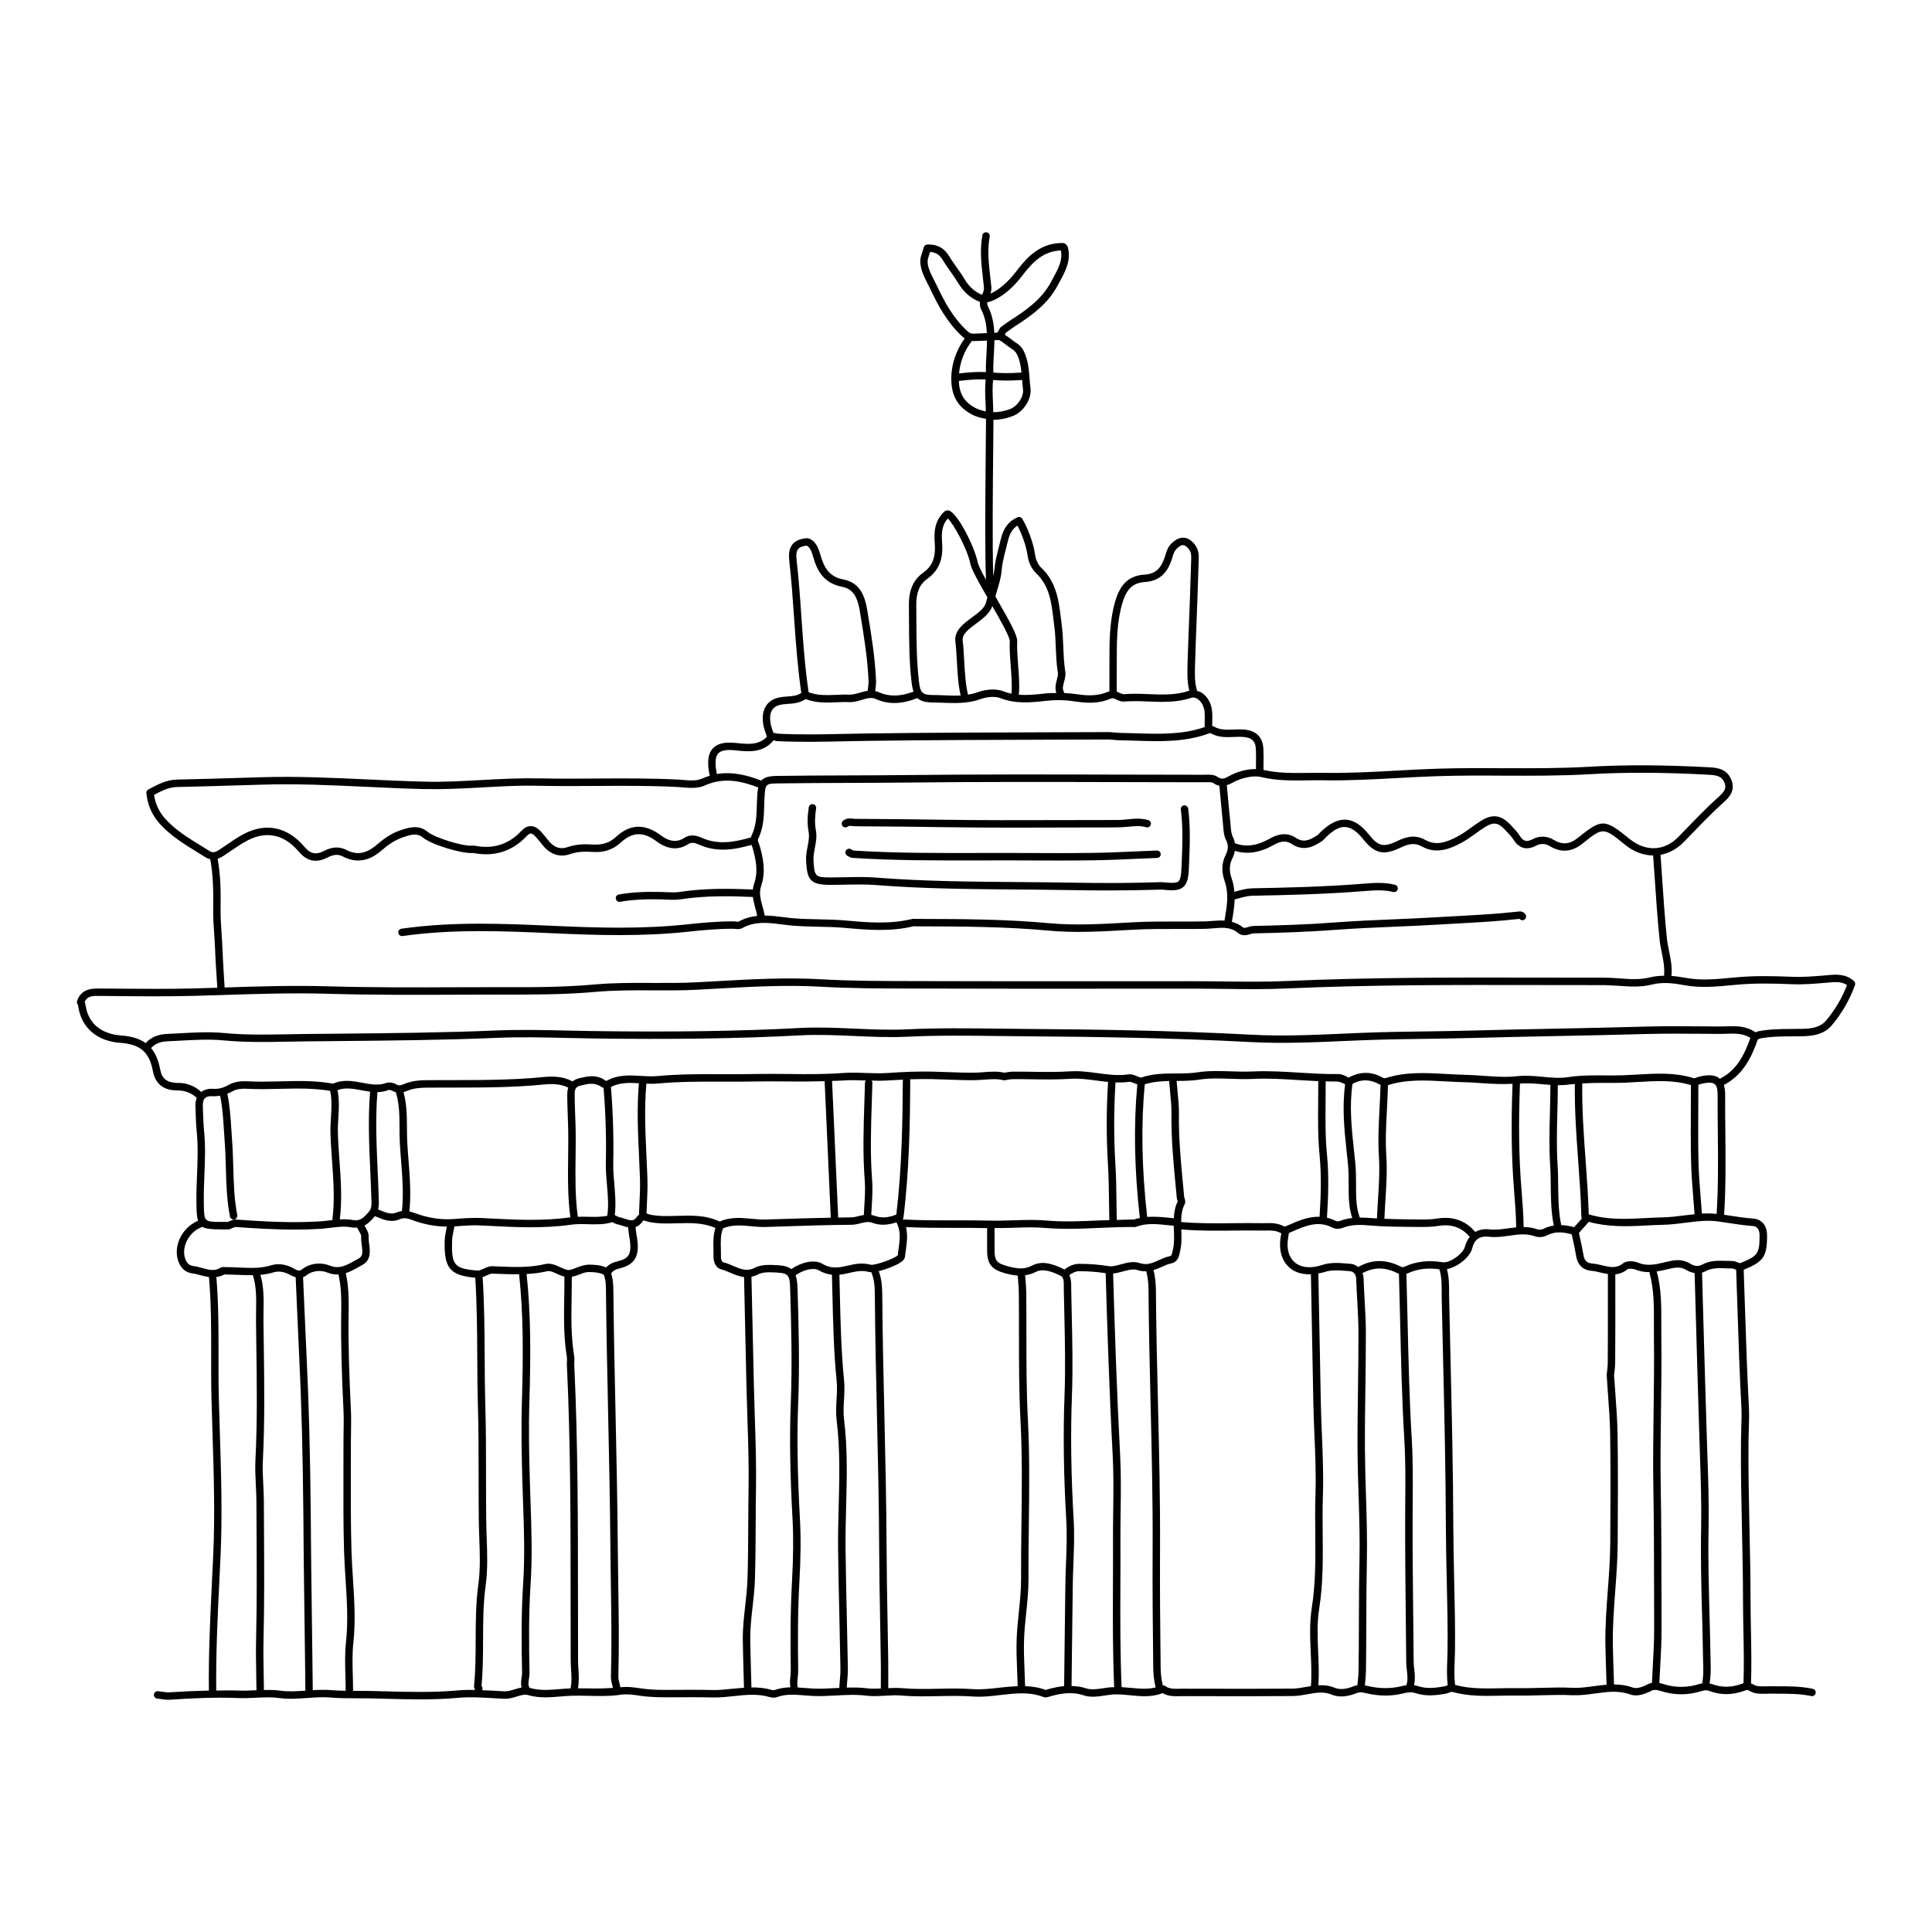 <?xml version="1.0" encoding="UTF-8"?>
<!-- Uploaded to: ICON Repo, www.svgrepo.com, Generator: ICON Repo Mixer Tools -->
<svg fill="#000000" width="800px" height="800px" version="1.1" viewBox="144 144 512 512" xmlns="http://www.w3.org/2000/svg">
 <g>
  <path d="m628.32 402.43-0.652 0.062c-2.906 0.242-5.906 0.504-8.949 0.359-4.684-0.191-9.707-0.305-14.699 0.156l-1.09 0.102c-3.973 0.383-8.086 0.77-11.879 0.082-1.418-0.25-2.777-0.457-4.141-0.566 0.008-0.043 0.051-0.066 0.055-0.105 0.203-2.262-0.227-4.414-0.648-6.488-0.238-1.18-0.465-2.289-0.578-3.43-0.539-5.195-0.902-10.516-1.242-15.66-0.141-2.106-0.285-4.211-0.438-6.316 0-0.031-0.035-0.051-0.039-0.082 2.223-0.41 4.356-1.516 6.199-3.402l2.141-2.207c2.734-2.824 5.562-5.746 8.527-8.414 1.051-0.941 3.227-2.902 1.891-5.981-1.195-2.719-3.484-3.07-5.723-3.195-11.918-0.648-22.328-0.707-31.836-0.152-7.629 0.445-15.395 0.41-22.895 0.387-5.758-0.035-11.707-0.051-17.562 0.137-3.586 0.113-7.172 0.312-10.758 0.508-6.332 0.348-12.887 0.707-19.301 0.582-1.434-0.027-2.863-0.004-4.301 0.02-3.801 0.047-7.727 0.105-11.57-0.801l0.012-1.457c0.016-1.367 0.031-2.731-0.035-4.09-0.152-3.234-1.984-4.977-5.445-5.164-0.805-0.043-1.613-0.008-2.426 0.023-1.879 0.082-3.644 0.148-5.25-0.805-0.141-0.082-0.297-0.117-0.449-0.148 0.004-0.25 0.004-0.508 0.012-0.754 0.023-1.055 0.051-2.141-0.047-3.227-0.18-1.992-1.227-3.836-2.734-4.82-0.395-0.254-0.812-0.367-1.227-0.48-0.672-2.18-0.621-4.445-0.547-6.828l0.02-0.707c0.102-3.621 0.242-7.246 0.387-10.871l0.238-6.281c0.055-1.559 0.102-3.117 0.148-4.676 0.055-1.895 0.109-3.785 0.188-5.676 0.043-1.113-0.047-2.562-1.188-3.934-0.875-1.047-1.836-1.598-2.856-1.641-1.039-0.035-2.141 0.48-3.203 1.559-0.961 0.965-1.297 2.062-1.586 3.035l-0.199 0.633c-1.035 3.066-2.57 4.383-5.297 4.555-3.988 0.246-6.367 2.348-7.719 6.793-1.621 5.34-1.621 10.824-1.621 16.125l-0.004 8.047c-0.133 0.039-0.254 0.043-0.398 0.102-2.207 0.945-4.707 1.16-7.867 0.676-1.332-0.203-2.562-0.305-3.773-0.363-0.016-0.109 0.02-0.227-0.039-0.332-0.426-0.754-0.254-1.492 0.059-2.625 0.223-0.816 0.48-1.738 0.324-2.707-0.348-2.137-0.438-4.348-0.523-6.492-0.078-1.895-0.156-3.852-0.41-5.789l-0.223-1.781c-0.566-4.723-1.152-9.613-5.18-13.43-0.805-0.758-1.461-2.074-1.629-3.269-0.781-5.332-3.328-9.574-3.441-9.75-0.25-0.418-0.781-0.594-1.219-0.398-2.363 0.988-3.781 2.856-4.481 5.863-0.164 0.727-0.352 1.445-0.535 2.16-0.496 1.938-1.012 3.945-1.18 6.074-0.035 0.449-0.168 0.969-0.273 1.469-0.27-8.406-0.102-24.828-0.008-33.879 0.031-3.133 0.059-5.723 0.066-7.516h0.004c1.688 0 3.422-0.336 5.137-1 2.852-1.102 5.031-4.531 4.672-7.332-0.109-0.836-0.172-1.684-0.238-2.543-0.191-2.508-0.391-5.102-1.633-7.5-0.398-0.77-1.086-1.508-1.852-1.969-0.449-0.273-0.922-0.641-1.406-1.016-0.551-0.426-1.113-0.828-1.688-1.172l0.336-0.578 0.551-0.406c0.492-0.363 0.988-0.723 1.496-1.059 4.637-2.973 9.012-6.055 11.652-11.066l0.59-1.09c1.398-2.555 2.981-5.449 2.102-8.98-0.035-0.141-0.102-0.273-0.195-0.391l-0.324-0.395c-0.184-0.227-0.684-0.359-0.98-0.359-5.988 0-9.449 3.91-12.23 7.582-0.859 1.137-3.566 4.441-6.785 5.828 0.172-0.539 0.301-1.113 0.234-1.773-0.086-0.883-0.184-1.758-0.289-2.644-0.402-3.516-0.82-7.141-0.152-10.672 0.098-0.535-0.246-1.047-0.785-1.148-0.535-0.098-1.051 0.25-1.148 0.789-0.719 3.816-0.289 7.602 0.129 11.254 0.098 0.875 0.199 1.738 0.285 2.613 0.059 0.602-0.184 1.184-0.473 1.859l-0.023 0.059c-1.898-0.793-3.426-2.121-4.609-4.106-0.656-1.102-1.402-2.156-2.144-3.203-0.691-0.98-1.391-1.965-2.008-2.988-1.242-2.059-3.016-3.059-5.414-3.059l-0.355 0.008c-0.418 0.02-0.777 0.293-0.902 0.691l-0.848 2.742c-0.422 2.527 0.781 4.867 1.844 6.938 0.238 0.465 0.477 0.926 0.691 1.387 2.062 4.398 4.531 8.977 8.562 12.691 0.199 0.184 0.391 0.312 0.582 0.441-2.215 3.062-3.484 6.625-3.57 10.398 0 0.055 0.012 0.094 0.012 0.145v0.012c0 0.004 0.004 0.004 0.004 0.008-0.055 4.402 1.582 7.418 5.172 9.445 1.254 0.707 2.625 1.086 4.023 1.312-0.008 1.789-0.031 4.473-0.066 7.746-0.168 16.688-0.207 28.605 0.059 34.898-1.125-2.043-2.012-3.781-2.168-4.543-0.934-4.512-5.394-13.074-7.586-13.773-0.48-0.164-0.957-0.059-1.309 0.27-2.582 2.41-2.734 5.406-2.519 8.285 0.297 3.859-0.605 6.156-3.117 7.926-2.523 1.773-3.777 4.644-3.731 8.527 0.016 1.391 0.023 2.769 0.027 4.156 0.023 5.356 0.047 10.898 0.688 16.352 0.113 0.969 0.285 1.77 0.52 2.441-3.57 1.32-6.461 1.391-9.223 0.145-0.324-0.145-0.637-0.207-0.953-0.277 0.016-0.129 0.031-0.262 0.051-0.395 0.105-0.77 0.215-1.57 0.18-2.394-0.246-6.062-1.242-12.102-2.207-17.949l-0.102-0.625c-0.59-3.578-1.793-7.352-6.246-8.199-2.965-0.566-4.688-2.129-5.766-5.231-0.125-0.363-0.238-0.738-0.352-1.113-0.539-1.797-1.148-3.836-3.184-4.562-0.121-0.043-0.242-0.047-0.395-0.059-1.789 0.105-3.051 0.625-3.856 1.586-1.074 1.277-1.043 3.027-0.871 4.566 0.574 4.996 0.93 10.098 1.27 15.035 0.453 6.508 0.938 13.227 1.906 19.816-1.055 0.734-2.309 0.844-3.641 0.938-0.891 0.066-1.805 0.129-2.719 0.387-3.133 0.883-4.481 3.731-3.594 7.641 0.164 0.719 0.414 1.414 0.664 2.113 0.062 0.172 0.121 0.348 0.184 0.52-2.129 2.281-5.055 2.004-8.219 1.656-3.027-0.305-4.973 0.152-6.164 1.5-1.285 1.445-1.52 3.754-0.781 7.199-0.664 0.199-1.336 0.438-2.012 0.738-1.5 0.672-3.238 0.523-5.082 0.367-0.527-0.047-1.051-0.086-1.562-0.113-7.16-0.355-14.43-0.305-21.465-0.266-4.973 0.043-10.109 0.07-15.16-0.043-5.066-0.09-10.199 0.168-15.156 0.441-4.91 0.27-9.984 0.566-14.953 0.434-5.137-0.113-10.363-0.363-15.418-0.594-9.172-0.426-18.66-0.871-28.023-0.578l-4.453 0.133c-5.961 0.184-11.922 0.367-17.887 0.488-2.75 0.062-4.981 1.234-7.133 2.375l-0.469 0.242c-0.355 0.188-0.562 0.57-0.523 0.969l0.047 0.461c0.387 2.934 1.559 5.508 3.492 7.648 2.867 3.184 6.445 5.383 9.91 7.516 0.754 0.465 1.516 0.93 2.266 1.406 0.414 0.266 0.82 0.402 1.207 0.488 0.82 4.352 0.844 8.754 0.781 13.246-0.027 2.113 0.117 4.285 0.266 6.383 0.09 1.344 0.18 2.684 0.227 4.019 0.086 2.492 0.25 4.981 0.418 7.461l0.188 2.949c-2.051 0.066-4.098 0.129-6.148 0.184-6.918 0.18-13.961 0.117-20.777 0.055l-4.769-0.039h-0.055c-2.004 0-4.414 0.391-5.406 3.273-0.113 0.336-0.043 0.695 0.172 0.953 0.023 0.059 0.074 0.203 0.117 0.492 0.855 5.719 4.961 9.258 11.266 9.699 5.211 0.379 7.602 2.477 8.527 7.484 0.617 3.344 2.812 5.109 6.352 5.109 0.043 0 0.09 0.004 0.141 0 2.031 0 3.82 0.715 5.121 1.984-0.234 0.621-0.371 1.332-0.34 2.164l0.047 1.383c0.055 1.793 0.113 3.652 0.301 5.484 0.379 3.754 0.223 7.606 0.074 11.324-0.098 2.41-0.195 4.902-0.156 7.371l0.008 0.613c0.027 1.949 0.117 3.269 0.406 4.231-2.047 0.863-3.816 2.531-4.801 4.652-0.988 2.129-1.094 4.461-0.297 6.387 0.699 1.707 1.969 2.711 3.668 2.91 0.676 0.082 1.371 0.273 2.098 0.473 0.707 0.195 1.465 0.375 2.238 0.484 0.602 6.875 0.594 13.887 0.582 20.68-0.008 3.793-0.012 7.594 0.082 11.383 0.078 3.121 0.176 6.238 0.277 9.355 0.336 10.617 0.68 21.59 0.188 32.344l-0.312 6.453c-0.469 9.613-0.953 19.559-0.84 29.371-3.574 0.082-7.082 0.238-10.418 0.465-0.621 0.027-1.289-0.059-1.996-0.156-0.359-0.055-0.719-0.102-1.078-0.141-0.551-0.035-1.023 0.344-1.074 0.887-0.055 0.539 0.34 1.023 0.883 1.074 0.332 0.031 0.66 0.082 0.996 0.125 0.637 0.09 1.297 0.188 1.973 0.188 0.141 0 0.289-0.004 0.43-0.016 5.695-0.383 11.824-0.699 18.035-0.441 1.535 0.062 3.07-0.004 4.551-0.082 2.09-0.098 4.246-0.203 6.379 0.086 2.461 0.336 4.934 0.152 7.332-0.016 2.074-0.148 4.211-0.305 6.316-0.117 2.207 0.195 4.531 0.191 6.766 0.191 1.211 0 2.434-0.004 3.641 0.027l3.637 0.09c6.488 0.172 13.203 0.355 19.77-0.242 3.039-0.273 6.07-0.09 9.004 0.082 1.059 0.066 2.117 0.125 3.184 0.172 1.203 0.047 2.289-0.293 3.266-0.598 1.113-0.344 2.074-0.641 2.953-0.387 2.957 0.867 5.805 0.617 8.555 0.387 1.035-0.086 2.07-0.176 3.117-0.207 1.469-0.039 2.945-0.008 4.418 0.027 2.801 0.066 5.711 0.133 8.688-0.316 1.496-0.211 3.191 0.031 4.984 0.301 2.871 0.422 5.863 0.418 8.812 0.402 3.43-0.016 6.856-0.043 10.285 0.043 1.895 0.047 3.832-0.156 5.691-0.355 3.316-0.359 6.449-0.68 9.605 0.277 0.629 0.184 1.34 0.168 1.895-0.027 2.344-0.852 4.738-0.648 7.273-0.445 0.684 0.059 1.375 0.109 2.059 0.148 2.109 0.102 4.219-0.012 6.258-0.121 2.609-0.145 5.297-0.297 7.926 0.039 1.684 0.219 3.398 0.109 5.039 0.02 1.445-0.082 2.938-0.168 4.394-0.047 3.289 0.293 6.633 0.223 9.863 0.16 2.941-0.062 5.977-0.113 8.914 0.09 2.535 0.199 5.051-0.105 7.488-0.391 3.938-0.457 7.652-0.883 11.352 0.527 0.602 0.238 1.207 0.031 1.641-0.121l0.27-0.082c2.688-0.738 5.621-1.281 8.844-0.207 1.781 0.59 3.758 0.293 5.672 0 0.406-0.062 0.809-0.121 1.199-0.172 1.746-0.23 3.519-0.055 5.391 0.129 2.781 0.285 5.652 0.562 8.547-0.566 0.008 0.004 0.016 0.012 0.023 0.016 1.512 0.852 3.117 0.828 4.535 0.785l0.805-0.012 7.281 0.012c7.289 0.016 14.578 0.023 21.867-0.035 1.324-0.012 2.617-0.242 3.863-0.469 2.227-0.41 4.34-0.785 6.441 0.082 2.457 1.012 4.898 0.277 6.535-0.359 0.93-0.371 1.594-0.238 2.695 0.02 3.34 0.789 6.734 0.797 9.82 0.012 1.172-0.293 2.148-0.41 3.375 0 2.629 0.844 5.356 0.539 7.914 0.066 0.305-0.059 0.574-0.156 0.844-0.266 0.41-0.16 0.617-0.242 1-0.133 4.113 1.133 8.34 1.051 12.418 0.961 1.449-0.031 2.891-0.062 4.32-0.035 2.137 0.035 4.289-0.027 6.445-0.078 2.766-0.074 5.629-0.152 8.414-0.016 2.055 0.082 4.082-0.184 6.047-0.457 3.188-0.438 6.199-0.859 9.234 0.242 1.938 0.707 4.023-0.129 5.613-0.934 0.68-0.348 1.406-0.332 2.5 0.016 3.602 1.18 7.285 1.184 10.949 0.012 0.777-0.246 1.324-0.25 1.957-0.012 2.957 1.125 6.016 1.137 9.207-0.02 0.727-0.262 0.953-0.309 1.309-0.078 1.441 0.918 3.016 0.875 4.414 0.84 0.32-0.008 0.633-0.02 0.953-0.016l2 0.004c3.043 0.004 6.148-0.008 9.133 0.625 0.527 0.117 1.055-0.223 1.168-0.754 0.113-0.531-0.227-1.055-0.754-1.164-3.191-0.684-6.422-0.668-9.543-0.672l-1.98-0.004c-0.348-0.004-0.676 0.008-1.023 0.016-1.219 0.031-2.371 0.066-3.297-0.531-0.18-0.113-0.352-0.16-0.527-0.227 0.148-4.602 0.074-9.254-0.016-13.758-0.055-2.715-0.109-5.438-0.109-8.148-0.008-6.352-0.145-12.809-0.281-19.047-0.164-7.66-0.332-15.578-0.262-23.367 0.008-1.031 0.043-2.055 0.078-3.086 0.062-1.969 0.129-4.004 0.02-6.047-0.477-8.898-0.766-17.965-1.055-26.734-0.102-3.156-0.203-6.309-0.32-9.457 0.016-0.008 0.031-0.004 0.047-0.012 5.234-2.121 6.152-3.481 6.152-9.078-0.004-2.566-1.371-4.269-3.566-4.449-2.277-0.172-4.57-0.523-6.785-0.867l-1.031-0.152c0.465-7.242 0.398-14.574 0.324-21.676-0.035-3.363-0.07-6.723-0.051-10.086 0.004-1.059-0.105-1.93-0.344-2.644 5.043-2.59 7.336-7.305 9.012-12.086 0.227-0.074 0.438-0.156 0.598-0.234 2.832-0.535 5.781-0.551 8.633-0.566 0.852-0.004 1.699-0.012 2.543-0.027 2.832-0.051 5.746-0.438 7.852-2.934 2.644-3.141 4.703-6.711 6.113-10.609 0.137-0.375 0.031-0.793-0.262-1.062-2.219-2.019-4.867-1.766-6.996-1.574zm-43.941-6.004c0.41 2.031 0.801 3.945 0.617 5.922-0.008 0.086 0.059 0.148 0.074 0.234-1.258 0.016-2.539 0.113-3.887 0.453-2.566 0.641-5.191 0.453-7.961 0.25-1.348-0.094-2.695-0.191-4.035-0.191h-0.055c-5.773-0.004-11.551-0.004-17.332-0.02-21.918-0.039-44.602-0.086-66.906 0.91-5.508 0.246-11.137 0.18-16.578 0.113-2.555-0.031-5.109-0.062-7.664-0.062l-19.961 0.008c-17.738 0.008-35.48 0.016-53.219-0.039l-2.656-0.008c-7.606-0.012-15.465-0.027-23.203-0.477-9.285-0.531-18.73 0-27.859 0.52l-4.953 0.273c-3.949 0.215-7.977 0.188-11.887 0.176-5.019-0.035-10.219-0.051-15.359 0.41-7.977 0.715-16.172 0.758-24.102 0.711h-0.734c-3.727 0-7.457 0.012-11.188 0.023-11.391 0.055-23.176 0.082-34.766-0.25-9.09-0.262-18.301 0.023-27.234 0.309l-0.191-3.019c-0.137-2.457-0.305-4.926-0.391-7.398-0.047-1.359-0.141-2.719-0.234-4.082-0.141-2.059-0.285-4.188-0.254-6.227 0.059-4.516 0.027-8.938-0.781-13.387 0.547-0.188 1.051-0.434 1.457-0.699 0.656-0.43 1.312-0.879 1.965-1.324 1.434-0.984 2.918-2 4.445-2.801 5.062-2.652 9.785-1.625 13.668 2.969 1.355 1.602 2.797 2.394 4.43 2.394 1 0 2.07-0.301 3.231-0.902 1.539-0.789 2.789-0.875 3.953-0.25 4.746 2.484 8.281 0.18 10.52-1.766 1.93-1.668 3.723-2.754 5.688-3.391 1.867-0.609 3.473-1.125 5.027 0.141 2.438 1.992 10.188 4.238 13.051 4.121 0.109-0.012 0.273-0.016 0.324-0.012 5.562 1.086 10.332-0.434 14.176-4.512 0.285-0.305 0.746-0.684 1.078-0.648 0.355 0.008 0.824 0.336 1.352 0.941l0.227 0.266c0.461 0.539 0.926 1.074 1.355 1.637 2.062 2.707 4.688 3.606 7.582 2.574 1.93-0.672 3.914-0.652 5.766-0.547 3.09 0.238 5.488-0.598 7.57-2.512 3.055-2.801 5.957-2.902 9.402-0.32 2.988 2.234 5.871 2.473 8.566 0.703 0.625-0.41 1.496-0.359 2.578 0.129 4.918 2.269 9.641 1.375 14.07 0.145 0.031 0.082 0.062 0.172 0.094 0.246 0.07 0.172 0.145 0.348 0.195 0.539 1.016 3.629 1.441 6.481 0.406 9.457-0.184 0.539-0.281 1.062-0.34 1.578-5.852-0.242-12.617-0.391-19.32 0.629-1.191 0.188-2.438 0.121-3.75 0.07l-1.242-0.051c-4.352-0.105-7.926 0.09-11.207 0.668-0.535 0.09-0.895 0.602-0.801 1.137 0.082 0.477 0.496 0.816 0.969 0.816 0.059 0 0.113-0.004 0.168-0.016 3.144-0.551 6.578-0.746 10.812-0.637l1.207 0.047c1.355 0.066 2.754 0.125 4.141-0.086 6.57-1 13.254-0.848 19.035-0.602 0.125 1.074 0.41 2.121 0.688 3.148 0.168 0.621 0.328 1.238 0.457 1.871-1.652 0.172-3.309 0.602-4.941 1.523-0.117 0.047-0.488-0.004-0.707-0.027-0.254-0.027-0.508-0.055-0.746-0.055-4.148 0-8.254 0.383-12.07 0.789-12.07 1.305-24.148 0.922-35.48 0.41-13.125-0.586-26.703-1.195-40.34 0.754-0.539 0.078-0.914 0.574-0.836 1.109 0.07 0.492 0.492 0.848 0.973 0.848 0.047 0 0.094-0.004 0.141-0.012 13.461-1.914 26.941-1.32 39.973-0.734 11.41 0.516 23.574 0.902 35.777-0.418 3.762-0.41 7.805-0.781 11.859-0.781 0.168 0 0.352 0.023 0.531 0.043 0.559 0.059 1.258 0.141 1.875-0.207 3.356-1.887 6.883-1.449 10.613-0.977 0.926 0.113 1.844 0.23 2.754 0.309 2.293 0.195 4.617 0.242 6.863 0.293 2.328 0.051 4.734 0.098 7.09 0.316 5.582 0.508 11.91 1.082 18.117-0.441 0.059-0.012 0.227-0.004 0.352 0.008 0.125 0.008 0.254 0.016 0.379 0.016 13.07 0.016 23.965 0.109 35.223 1.148 6.789 0.621 13.758 0.223 20.484-0.156l1.66-0.09c3.984-0.23 8.031-0.211 11.965-0.207 2.371 0.008 4.738 0.012 7.106-0.031 0.738-0.012 1.488-0.078 2.238-0.141 2.367-0.207 4.598-0.402 6.508 1.188 1.188 0.996 2.461 0.613 3.297 0.359 0.34-0.098 0.656-0.195 0.91-0.203 6.949-0.152 14.395-0.379 21.746-0.941 5.148-0.391 10.395-0.605 15.469-0.824 3.906-0.164 7.809-0.328 11.711-0.566 1.793-0.109 3.594-0.211 5.387-0.309 5.156-0.281 10.484-0.574 15.945-1.188 0.066-0.012 0.156-0.023 0.16-0.066 0.301 0.418 0.875 0.535 1.312 0.262 0.461-0.285 0.605-0.895 0.324-1.355-0.617-1.004-1.645-0.863-2.238-0.766-5.18 0.578-10.48 0.871-15.609 1.148-1.801 0.094-3.602 0.195-5.398 0.305-3.891 0.238-7.781 0.406-11.676 0.57-5.09 0.211-10.355 0.434-15.535 0.828-7.309 0.562-14.719 0.781-21.645 0.934-0.52 0.016-1.004 0.16-1.434 0.289-0.867 0.266-1.141 0.293-1.469 0.016-0.91-0.754-1.871-1.141-2.836-1.398l0.082-0.473c0.305-1.789 0.605-3.613 0.66-5.473 0.027-0.004 0.055-0.004 0.082-0.012l1.059-0.285c1.219-0.336 2.371-0.648 3.578-0.676 8.922-0.16 19.301-0.402 29.535-1.219 2.574-0.211 5.242-0.43 7.758 0.234 0.527 0.113 1.066-0.18 1.199-0.703 0.137-0.527-0.176-1.066-0.699-1.203-2.832-0.734-5.668-0.512-8.418-0.289-10.176 0.812-20.516 1.051-29.414 1.211-1.453 0.035-2.777 0.398-4.059 0.746l-0.707 0.188c-0.094-1.16-0.281-2.336-0.699-3.523-0.699-1.969-0.637-3.773 0.184-5.363 0.348-0.668 0.535-1.324 0.656-1.977 3.242 1.008 6.606 0.531 10.277-1.551 1.977-1.105 3.414-1.191 4.812-0.254 3.004 1.98 5.574 0.84 7.894-0.699 0.352-0.227 0.609-0.516 0.836-0.766 0.09-0.102 0.184-0.207 0.289-0.305 2.051-1.965 3.684-2.894 5.231-2.723 1.492 0.098 3.027 1.16 4.688 3.242 3.07 3.836 5.379 4.356 9.879 2.215 2.074-0.98 3.738-1.387 5.598-0.34 3.781 2.125 7.344 0.777 10.629-0.992 1.281-0.691 2.465-1.547 3.609-2.375 0.863-0.621 1.723-1.242 2.629-1.797 2.289-1.402 3.527-1.152 5.539 1.094l0.523 0.566c0.492 0.527 0.961 1.027 1.297 1.566 1.555 2.531 3.59 3.086 6.207 1.711 0.805-0.414 2.07-0.73 3.559 0.176 2.938 1.781 5.816 1.562 8.574-0.641 5.543-4.445 5.543-4.438 11.371 0.289 2.336 1.891 4.902 2.797 7.426 2.812 0 0.02-0.02 0.035-0.016 0.055 0.156 2.098 0.297 4.199 0.438 6.305 0.348 5.164 0.707 10.5 1.25 15.73 0.109 1.234 0.352 2.445 0.59 3.621zm-115.84-18.938c1.172 3.309 0.625 6.562 0.043 10l-0.082 0.48c-1.078-0.055-2.148 0-3.16 0.082-0.703 0.062-1.406 0.121-2.102 0.133-2.356 0.043-4.707 0.043-7.066 0.031-3.949 0.004-8.039-0.02-12.078 0.207l-1.664 0.094c-6.66 0.379-13.547 0.766-20.191 0.16-11.336-1.047-22.273-1.141-35.402-1.156l-0.246-0.012c-0.27-0.016-0.598-0.043-0.957 0.047-5.883 1.441-12.039 0.887-17.469 0.395-2.422-0.219-4.859-0.273-7.223-0.324-2.215-0.047-4.508-0.094-6.738-0.285-0.887-0.078-1.777-0.188-2.68-0.301-1.602-0.203-3.231-0.398-4.859-0.41-0.141-0.762-0.348-1.531-0.559-2.293-0.527-1.918-1.023-3.731-0.402-5.531 1.332-3.848 0.504-7.508-0.371-10.633-0.074-0.262-0.168-0.508-0.27-0.746-0.23-0.574-0.305-0.797-0.117-1.168 1.41-2.871 1.496-5.914 1.582-8.863 0.023-0.836 0.047-1.672 0.102-2.5 0.199-2.973 0.305-3.246 3.301-3.285 6.289-0.09 12.582-0.113 18.879-0.137 5.039-0.02 10.082-0.039 15.117-0.09 19.223-0.219 38.785-0.168 57.688-0.121 7.106 0.016 14.203 0.035 21.309 0.039l0.617-0.012c0.719-0.012 1.629-0.039 2 0.223 0.562 0.402 1.09 0.594 1.605 0.707l0.242 2.656c0.227 2.508 0.461 5.012 0.719 7.512l0.066 0.77c0.094 1.16 0.188 2.363 0.734 3.43 0.676 1.32 0.648 2.543-0.09 3.977-1.066 2.098-1.16 4.426-0.277 6.926zm9.637-27.57c4.141 1.008 8.254 0.934 12.246 0.887 1.41-0.023 2.824-0.051 4.231-0.02 6.5 0.113 13.074-0.238 19.449-0.582 3.57-0.195 7.141-0.395 10.715-0.508 5.82-0.195 11.758-0.172 17.492-0.137 7.535 0.027 15.332 0.062 23.023-0.387 9.426-0.555 19.766-0.508 31.609 0.152 2.18 0.117 3.336 0.449 4.027 2.016 0.652 1.5 0.039 2.43-1.402 3.727-3.016 2.707-5.867 5.66-8.625 8.504l-2.133 2.199c-3.715 3.805-8.656 4.031-12.938 0.57-6.676-5.418-7.32-5.434-13.789-0.254-2.106 1.688-4.113 1.844-6.316 0.496-1.742-1.062-3.746-1.145-5.496-0.238-1.719 0.902-2.602 0.66-3.621-0.996-0.438-0.711-0.996-1.309-1.535-1.887l-0.492-0.531c-2.621-2.941-4.949-3.356-8.035-1.465-0.945 0.578-1.852 1.227-2.754 1.887-1.145 0.828-2.223 1.602-3.394 2.234-3.219 1.738-5.93 2.582-8.727 1.008-2.742-1.551-5.18-0.777-7.406 0.277-3.668 1.738-5.004 1.453-7.5-1.672-2.027-2.539-4.019-3.84-6.098-3.981-2.106-0.105-4.246 0.898-6.723 3.266-0.137 0.125-0.266 0.27-0.395 0.41-0.16 0.18-0.316 0.352-0.453 0.438-2.199 1.457-3.769 2-5.727 0.703-2.019-1.344-4.262-1.277-6.867 0.184-3.391 1.926-6.309 2.332-9.184 1.281-0.035-0.012-0.07 0.012-0.102 0.004-0.105-0.605-0.277-1.215-0.586-1.824-0.367-0.719-0.449-1.723-0.523-2.695l-0.074-0.816c-0.262-2.492-0.492-4.992-0.719-7.481l-0.238-2.602c0.488-0.156 0.965-0.359 1.418-0.613 2.453-1.379 5.668-2.043 7.641-1.555zm-38.219-30.734c0-5.394 0-10.488 1.539-15.555 1.105-3.637 2.828-5.199 5.957-5.394 4.625-0.285 6.234-3.5 7.043-5.887l0.215-0.691c0.262-0.859 0.488-1.598 1.102-2.219 0.656-0.664 1.297-1.031 1.723-0.973 0.441 0.02 0.922 0.336 1.422 0.934 0.574 0.688 0.781 1.414 0.73 2.59-0.074 1.898-0.133 3.797-0.188 5.699-0.047 1.555-0.09 3.109-0.148 4.668l-0.238 6.273c-0.141 3.633-0.285 7.262-0.391 10.895l-0.02 0.703c-0.07 2.238-0.098 4.551 0.48 6.84-0.039 0.012-0.078 0-0.113 0.012-3.477 1.16-6.984 1.023-10.695 0.871-2.148-0.082-4.375-0.18-6.574 0.016-0.297-0.012-0.66-0.141-1.066-0.34-0.23-0.109-0.496-0.227-0.785-0.328zm-31.859-18.238c0.582-1.898 1.188-3.859 1.328-5.621 0.156-1.961 0.625-3.793 1.125-5.734 0.188-0.734 0.379-1.469 0.547-2.207 0.461-2 1.258-3.297 2.543-4.094 0.738 1.418 2.203 4.574 2.731 8.207 0.234 1.625 1.105 3.363 2.223 4.422 3.512 3.328 4.031 7.652 4.582 12.234l0.223 1.812c0.242 1.844 0.324 3.754 0.398 5.609 0.09 2.199 0.18 4.477 0.551 6.727 0.086 0.547-0.09 1.188-0.281 1.875-0.277 0.996-0.559 2.207-0.117 3.477-0.867 0.012-1.738 0-2.594 0.086l-0.418 0.047c-2.281 0.25-4.609 0.5-6.934 0.324 0.223-2.523 0.012-5.203-0.188-7.809-0.172-2.234-0.34-4.348-0.246-6.328 0.074-1.543-1.762-4.918-5.684-11.727l-0.098-0.172c0.109-0.395 0.184-0.73 0.309-1.129zm3.504 12.922c-0.098 2.102 0.078 4.375 0.246 6.578 0.191 2.488 0.395 5.047 0.195 7.383-0.746-0.152-1.496-0.367-2.238-0.656-2.148-0.836-4.988-0.367-6.762 0.289-0.832 0.309-1.668 0.492-2.508 0.629-0.641-2.562-0.848-5.934-1.012-8.98-0.102-1.934-0.199-3.762-0.402-5.32-0.223-1.742 1.633-3.109 3.598-4.555 1.785-1.316 3.566-2.695 4.262-4.602 2.109 3.66 4.668 8.23 4.621 9.234zm3.508-66.699c0.246 1.918-1.422 4.469-3.434 5.242-1.496 0.578-3 0.828-4.457 0.824-0.012-0.941-0.031-1.891-0.082-2.871-0.098-1.883-0.145-3.797 0.035-5.66 1.82 0.137 3.977 0.254 7.703-0.004 0.066 0.832 0.133 1.656 0.234 2.469zm-4.383-11.723c0.547 0.422 1.082 0.836 1.59 1.141 0.449 0.273 0.891 0.734 1.117 1.188 0.797 1.535 1.094 3.203 1.27 4.965-3.609 0.242-5.621 0.129-7.457-0.004-0.055-1.629 0.043-3.32 0.141-4.965 0.07-1.195 0.121-2.402 0.137-3.609 0.414-0.023 0.801-0.043 1.16-0.062 0.625 0.27 1.34 0.805 2.043 1.348zm-5.078-11.316c4.269-1.051 7.801-5.152 9.176-6.969 3.059-4.039 5.848-6.606 10.328-6.789 0.5 2.625-0.715 4.844-2 7.195l-0.605 1.121c-2.418 4.59-6.57 7.508-10.977 10.332-0.547 0.359-1.07 0.738-1.594 1.125l-0.707 0.516c-0.113 0.082-0.211 0.188-0.281 0.312l-0.672 1.172c-0.25 0.016-0.543 0.027-0.82 0.043-0.113-2.344-0.516-4.684-1.664-6.977-0.199-0.379-0.246-0.711-0.184-1.082zm-13.367-4.422c-0.227-0.48-0.473-0.961-0.719-1.445-1.012-1.973-1.965-3.832-1.68-5.586l0.598-1.914c1.48 0.094 2.516 0.75 3.324 2.09 0.641 1.066 1.367 2.086 2.086 3.109 0.715 1.008 1.43 2.019 2.062 3.078 1.457 2.43 3.356 4.043 5.742 4.984-0.07 0.633-0.008 1.32 0.371 2.07 1.004 2.004 1.367 4.066 1.469 6.188-1.145 0.055-2.285 0.094-3.188 0.125l-0.324 0.008c-0.625 0-1.047-0.094-1.629-0.629-3.781-3.481-6.137-7.859-8.113-12.078zm9.941 32.266c-2.773-1.566-4.004-3.734-4.125-7.016 3.406-0.43 5.398-0.469 7.113-0.387-0.191 1.922-0.145 3.93-0.039 5.891 0.047 0.875 0.059 1.711 0.074 2.555-1.051-0.203-2.074-0.512-3.023-1.043zm-4.062-9.004c0.293-3.133 1.434-6.082 3.394-8.609 0.156 0.012 0.316 0.027 0.469 0.027l0.395-0.008c0.891-0.031 2.019-0.074 3.148-0.121-0.016 1.117-0.07 2.246-0.137 3.402-0.094 1.633-0.188 3.324-0.145 4.953-1.715-0.086-3.769-0.059-7.125 0.355zm-8.445 54.445c3.941-2.773 4.18-6.633 3.949-9.68-0.199-2.641-0.004-4.652 1.527-6.324 1.441 1.363 5.117 7.856 5.992 12.082 0.293 1.41 1.914 4.344 4.492 8.836-0.117 0.426-0.277 0.902-0.363 1.289-0.328 1.516-2.066 2.789-3.742 4.023-2.231 1.641-4.758 3.5-4.383 6.394 0.188 1.48 0.289 3.273 0.391 5.172 0.168 3.18 0.375 6.418 1.004 9.102-1.422 0.078-2.863 0.023-4.344-0.039-0.953-0.039-1.902-0.078-2.856-0.078-2.953-0.008-3.492-0.512-3.852-3.59-0.629-5.34-0.652-10.824-0.676-16.129-0.004-1.395-0.012-2.777-0.027-4.172-0.051-3.234 0.898-5.484 2.887-6.887zm-34.594-4.859c-0.18-1.59-0.055-2.516 0.418-3.078 0.41-0.484 1.164-0.777 2.25-0.871 0.902 0.426 1.281 1.516 1.789 3.199 0.121 0.406 0.242 0.809 0.379 1.195 1.309 3.75 3.609 5.82 7.258 6.519 3.078 0.578 4.094 3.055 4.676 6.59l0.102 0.625c0.953 5.781 1.941 11.762 2.18 17.703 0.027 0.648-0.066 1.328-0.164 2.047-0.027 0.195-0.047 0.398-0.074 0.59-0.73 0.102-1.438 0.301-2.102 0.5-0.965 0.285-1.887 0.551-2.769 0.52-1.164-0.055-2.336 0-3.5 0.051-2.301 0.082-4.477 0.188-6.613-0.477l-0.305-0.098c-0.109-0.039-0.23-0.074-0.352-0.109-0.969-6.555-1.449-13.273-1.902-19.777-0.336-4.969-0.691-10.098-1.27-15.129zm-4.606 38.297c0.719-0.199 1.504-0.254 2.332-0.316 1.477-0.105 3.133-0.227 4.629-1.266 0.16 0.039 0.402 0.117 0.547 0.168l0.359 0.117c2.461 0.762 4.902 0.656 7.273 0.559 1.109-0.047 2.219-0.105 3.328-0.047 1.25 0.059 2.352-0.281 3.426-0.602 1.352-0.406 2.512-0.746 3.648-0.242 3.375 1.523 6.812 1.43 11.078-0.219 0.898 0.844 2.231 1.164 4.234 1.168 0.926 0 1.852 0.039 2.777 0.078 1.84 0.074 3.703 0.109 5.59-0.078 0.02 0 0.035 0.016 0.055 0.016 0.094 0 0.195-0.016 0.293-0.047 0.008-0.004 0.012-0.016 0.02-0.016 1.203-0.145 2.414-0.371 3.625-0.816 1.562-0.574 3.832-0.898 5.367-0.301 4.098 1.598 8.145 1.16 12.051 0.73l0.414-0.043c2.473-0.262 4.969-0.184 7.856 0.262 3.543 0.539 6.383 0.285 8.945-0.816 0.496-0.211 0.844-0.07 1.52 0.25 0.555 0.262 1.238 0.598 2.082 0.523 2.086-0.176 4.242-0.09 6.328-0.008 3.719 0.141 7.578 0.305 11.398-0.969 0.664-0.23 1.277 0.035 1.676 0.297 0.996 0.648 1.723 1.965 1.852 3.348 0.086 0.977 0.066 1.961 0.039 3.008-0.008 0.367-0.012 0.734-0.016 1.098-0.004 0.004-0.004 0.004-0.008 0.004-5.902 2.051-12.164 1.832-18.223 1.641-1.473-0.051-2.945-0.098-4.41-0.117-0.406-0.008-0.836-0.051-1.27-0.094-0.559-0.059-1.121-0.109-1.668-0.109l-13.57 0.043c-16.465 0.047-33.484 0.094-50.227 0.32-2.031 0.027-4.059 0.074-6.09 0.113-5.84 0.129-11.883 0.262-17.812-0.07-0.184-0.07-0.559-0.195-0.992-0.188-0.023-0.062-0.043-0.125-0.066-0.188-0.223-0.617-0.453-1.238-0.598-1.883-0.453-2.012-0.441-4.57 2.207-5.309zm-16.191 12.84c0.727-0.82 2.188-1.102 4.562-0.84 3.434 0.363 7.316 0.781 10.137-2.672 0.051 0 0.191 0.051 0.277 0.082 0.16 0.059 0.344 0.121 0.574 0.141 6.004 0.301 12.078 0.176 17.957 0.047 2.023-0.043 4.047-0.086 6.074-0.113 16.73-0.223 33.746-0.273 50.203-0.32l13.566-0.043c0.48 0 0.977 0.055 1.465 0.098 0.492 0.051 0.98 0.098 1.441 0.105 1.457 0.02 2.914 0.07 4.371 0.113 6.238 0.203 12.695 0.422 18.961-1.75 0.262-0.09 0.746-0.262 0.758-0.309 2.106 1.246 4.254 1.164 6.332 1.074 0.746-0.035 1.496-0.07 2.234-0.023 2.473 0.133 3.477 1.062 3.586 3.293 0.066 1.32 0.047 2.644 0.031 3.973l-0.012 1.266c-2.273-0.039-4.988 0.645-7.277 1.941-1.184 0.668-1.887 0.852-2.887 0.137-0.902-0.633-2.102-0.621-3.184-0.578l-0.57 0.008c-7.102-0.004-14.199-0.023-21.305-0.039-18.922-0.047-38.477-0.094-57.719 0.121-5.035 0.055-10.066 0.074-15.102 0.09-6.301 0.023-12.598 0.047-18.898 0.137-2.16 0.027-3.41 0.391-4.152 1.242-3.508-1.355-7.512-2.461-11.766-1.742-0.562-2.676-0.465-4.527 0.34-5.438zm-134.77 25.859c-0.754-0.48-1.523-0.953-2.289-1.422-3.5-2.152-6.805-4.184-9.48-7.152-1.609-1.785-2.609-3.93-2.965-6.332 1.996-1.055 3.894-2.031 6.133-2.078 5.969-0.121 11.938-0.309 17.902-0.488l4.453-0.133c9.289-0.301 18.738 0.152 27.875 0.574 5.07 0.238 10.305 0.48 15.469 0.598 5.043 0.09 10.164-0.168 15.105-0.438 4.922-0.273 10-0.574 15.004-0.438 5.07 0.105 10.223 0.082 15.215 0.043 6.996-0.043 14.242-0.094 21.348 0.266 0.492 0.023 0.988 0.066 1.492 0.105 2.016 0.176 4.094 0.355 6.059-0.535 5.012-2.242 9.715-1.09 14.074 0.57-0.133 0.59-0.219 1.266-0.277 2.082-0.055 0.855-0.082 1.711-0.105 2.574-0.082 2.863-0.16 5.562-1.387 8.055-0.09 0.184-0.121 0.352-0.168 0.523-4.199 1.18-8.66 2.125-13.109 0.066-2.168-0.988-3.629-0.539-4.481 0.012-1.984 1.305-3.996 1.102-6.309-0.633-4.238-3.172-8.137-3.031-11.914 0.445-1.707 1.566-3.535 2.133-6.117 2-1.969-0.121-4.277-0.145-6.547 0.648-2.094 0.746-3.801 0.129-5.363-1.91-0.453-0.59-0.941-1.16-1.426-1.723l-0.227-0.266c-0.93-1.074-1.844-1.605-2.797-1.629-0.961-0.02-1.742 0.41-2.551 1.262-3.398 3.606-7.445 4.894-12.379 3.93-0.312-0.059-0.602-0.031-0.879-0.016-2.527 0.125-9.727-2.137-11.613-3.684-2.383-1.957-4.879-1.137-7.074-0.43-2.023 0.652-4.047 1.871-6.18 3.715-2.949 2.562-5.441 3.019-8.316 1.508-1.738-0.906-3.68-0.832-5.773 0.25-2.195 1.137-3.672 0.859-5.246-1.016-4.484-5.312-10.203-6.527-16.086-3.445-1.633 0.859-3.164 1.906-4.644 2.926-0.641 0.438-1.277 0.879-1.93 1.301-1.07 0.695-1.742 0.785-2.496 0.312zm-1.906 110.5c-0.766-0.211-1.562-0.434-2.394-0.531-0.973-0.113-1.652-0.672-2.078-1.707-0.59-1.426-0.496-3.18 0.262-4.812 0.852-1.84 2.422-3.269 4.203-3.863 0.988 0.562 2.574 0.668 5.269 0.668h1.613c0.125 0 0.25-0.023 0.367-0.074l1.414-0.566c5.312 0.371 10.551 0.691 15.777 0.691 2.262 0 4.523-0.059 6.785-0.203 0.863-0.055 1.727-0.16 2.598-0.266 1.965-0.242 3.809-0.461 5.57-0.137 0.594 0.109 1.117 0.109 1.613 0.074 0.141 0.297 0.309 0.594 0.48 0.902 0.297 0.508 0.625 1.086 0.598 1.422-0.062 0.777 0.043 1.574 0.148 2.356 0.273 2.008 0.27 2.949-0.891 3.547-0.402 0.207-0.805 0.434-1.207 0.66-2 1.129-3.891 2.191-6.391 1.18-2.019-0.828-5.078-0.832-7.367 1.012-0.68 0.543-1.246 0.289-2.113-0.211-1.965-1.141-4.141-1.461-5.996-0.891-2.758 0.875-5.516 0.738-8.438 0.609-1.203-0.059-2.406-0.109-3.812-0.113-0.344-0.043-0.805-0.086-1.266 0.184-1.531 0.957-3.023 0.543-4.746 0.07zm8.172-26.746c-0.066-2.371-0.137-4.82-0.328-7.234-0.078-1.004-0.141-2.008-0.199-3.012-0.188-3.023-0.395-6.144-1.051-9.207 0.477-0.191 0.961-0.414 1.465-0.691 0.902-0.496 2.156-0.711 3.633-0.629 2.984 0.168 6 0.094 8.918 0.023 4.356-0.113 8.855-0.203 13.234 0.535 0.492 2.254 0.371 4.539 0.219 6.953-0.082 1.371-0.172 2.781-0.133 4.191 0.066 2.5 0.246 5.031 0.426 7.473 0.371 5.137 0.75 10.438 0.062 15.625-0.277 0.035-0.551 0.062-0.824 0.094-0.836 0.098-1.664 0.199-2.488 0.254-7.441 0.469-14.902 0.027-22.527-0.508-0.023-0.004-0.047-0.004-0.07-0.004-0.125 0-0.246 0.023-0.367 0.074l-1.445 0.578h-1.426c-4.824 0-4.824 0-4.894-4.57l-0.008-0.617c-0.043-2.414 0.059-4.879 0.152-7.266 0.152-3.789 0.312-7.707-0.082-11.598-0.176-1.758-0.23-3.582-0.289-5.34l-0.043-1.391c-0.031-0.945 0.156-1.625 0.566-2.027 0.398-0.387 1.039-0.566 1.945-0.5 0.703 0.043 1.391-0.02 2.066-0.137 0.605 2.883 0.812 5.883 0.992 8.797 0.062 1.016 0.125 2.031 0.203 3.039 0.184 2.367 0.254 4.789 0.324 7.137 0.121 4.277 0.242 8.707 1.09 13.035 0.09 0.469 0.504 0.797 0.965 0.797 0.062 0 0.125-0.008 0.188-0.02 0.535-0.102 0.883-0.617 0.781-1.152-0.816-4.16-0.938-8.504-1.055-12.703zm36.297 0.797c0.109 2.434 0.215 4.859 0.289 7.297l0.02 0.52c0.051 1.18 0.094 2.289-0.574 3.09-1.449 1.723-2.363 2.684-4.453 2.301-1.109-0.203-2.231-0.219-3.348-0.152 0.641-5.238 0.281-10.492-0.086-15.582-0.172-2.426-0.355-4.938-0.422-7.391-0.035-1.324 0.047-2.695 0.129-4.019 0.148-2.371 0.273-4.812-0.227-7.266 1.977-0.738 4.039-0.41 6.215 0.004 0.801 0.148 1.605 0.305 2.422 0.402-0.578 6.961-0.266 13.996 0.035 20.797zm-30.316 83.453c0.074 1.48 0.148 2.965 0.152 4.445l0.035 7.644c0.055 9.375 0.105 19.07-0.117 28.59-0.082 3.269-0.02 6.57 0.035 9.762 0.023 1.285 0.047 2.578 0.059 3.867 0 0.027 0.027 0.043 0.027 0.066-0.148 0.008-0.309 0.008-0.457 0.016-1.512 0.07-2.934 0.145-4.371 0.078-1.98-0.082-3.918-0.031-5.863-0.012 0-0.004 0.004-0.004 0.004-0.008-0.113-9.762 0.371-19.68 0.836-29.273l0.309-6.461c0.496-10.828 0.148-21.844-0.184-32.496-0.098-3.113-0.195-6.227-0.277-9.34-0.094-3.773-0.086-7.555-0.082-11.332 0.012-6.769 0.016-13.77-0.574-20.672 0.691-0.094 1.395-0.277 2.113-0.691 0.148 0.016 0.301 0.031 0.449 0.031 1.16-0.004 2.332 0.039 3.496 0.09 1.203 0.059 2.43 0.09 3.66 0.078 0.008 0.039-0.02 0.074-0.008 0.109 0.934 2.953 0.879 6.121 0.824 9.18-0.016 0.953-0.035 1.902-0.023 2.848l0.082 6.312c0.141 10.016 0.289 20.371-0.234 30.543-0.113 2.219 0 4.461 0.109 6.625zm6.484 54.492c-1.484-0.199-2.93-0.211-4.356-0.176 0-0.012 0.012-0.016 0.012-0.027-0.012-1.297-0.035-2.59-0.059-3.883-0.059-3.172-0.113-6.449-0.035-9.684 0.223-9.551 0.168-19.258 0.117-28.645l-0.035-7.641c-0.004-1.512-0.082-3.023-0.156-4.531-0.105-2.117-0.215-4.309-0.109-6.422 0.523-10.238 0.379-20.621 0.238-30.668l-0.082-6.309c-0.008-0.922 0.004-1.855 0.023-2.785 0.055-3.098 0.09-6.301-0.828-9.438 1.16-0.109 2.332-0.289 3.508-0.66 1.32-0.41 2.93-0.152 4.434 0.723 0.332 0.191 0.836 0.418 1.398 0.582l0.32 7.309c0.203 4.789 0.414 9.582 0.645 14.367 0.578 12.043 0.922 25.102 1.074 41.086l0.043 5.297c0.039 5.035 0.082 10.078 0.164 15.113 0.098 6.082 0.168 12.16 0.238 18.238l0.09 7.977c0 0.066 0.059 0.102 0.07 0.164-2.332 0.168-4.535 0.312-6.715 0.012zm17.41-12.914c-0.328 2.977-0.242 6.008-0.16 8.938 0.035 1.316 0.07 2.633 0.07 3.945 0 0.023 0.02 0.035 0.023 0.055-1.281-0.016-2.559-0.055-3.781-0.164-1.691-0.145-3.352-0.082-4.992 0.02 0-0.031 0.031-0.051 0.031-0.082l-0.094-7.977c-0.07-6.086-0.137-12.168-0.234-18.246-0.082-5.035-0.121-10.066-0.164-15.098l-0.043-5.297c-0.152-16.012-0.496-29.094-1.078-41.16-0.23-4.789-0.438-9.578-0.641-14.359l-0.316-7.234c0.312-0.117 0.625-0.281 0.949-0.539 1.66-1.332 3.961-1.312 5.394-0.727 1.102 0.449 2.106 0.578 3.043 0.535 0.762 3.352 0.785 6.68 0.723 10.371-0.129 8.117 0.148 16.117 0.605 25.645 0.09 1.855 0.059 3.734 0.027 5.559-0.016 0.938-0.031 1.879-0.031 2.816 0.004 2.559-0.004 5.121-0.012 7.68-0.02 6.934-0.043 14.105 0.164 21.168 0.074 2.535 0.238 5.062 0.402 7.594 0.348 5.426 0.715 11.039 0.113 16.559zm35.074-15.277c-0.68 4.934-0.695 9.918-0.711 14.738-0.012 4.012-0.027 8.156-0.43 12.191-0.047 0.434 0.141 0.766 0.332 1.062-1.531-0.031-3.086-0.008-4.656 0.133-6.449 0.582-13.102 0.41-19.543 0.234l-3.641-0.09c-1.223-0.031-2.461-0.027-3.691-0.027-0.293 0-0.59-0.004-0.887-0.004 0-0.027 0.027-0.043 0.027-0.07 0-1.332-0.035-2.664-0.074-4-0.078-2.871-0.16-5.828 0.152-8.672 0.617-5.688 0.246-11.395-0.105-16.91-0.164-2.508-0.328-5.012-0.398-7.519-0.203-7.035-0.184-14.184-0.164-21.109 0.008-2.559 0.016-5.125 0.012-7.684 0-0.93 0.016-1.859 0.031-2.785 0.031-1.855 0.062-3.766-0.031-5.684-0.453-9.48-0.727-17.453-0.602-25.512 0.062-3.785 0.035-7.219-0.754-10.754 1.125-0.363 2.152-0.922 3.117-1.465 0.383-0.219 0.762-0.43 1.148-0.629 2.512-1.305 2.176-3.762 1.938-5.562-0.094-0.703-0.184-1.367-0.141-1.926 0.078-0.945-0.418-1.812-0.855-2.566-0.09-0.156-0.168-0.316-0.25-0.473 1.133-0.602 1.988-1.559 2.75-2.477 0.223 0.086 0.445 0.172 0.664 0.266 1.73 0.711 3.691 1.512 5.91 0.555 1.117-0.477 1.992-0.301 3.523 0.273 2.973 1.105 6.035 1.656 8.977 1.668-0.051 0.266-0.098 0.531-0.152 0.797-0.184 0.91-0.375 1.855-0.41 2.824-0.23 7.359 1.336 9.32 8.094 9.938 0.438 6.922 0.492 13.973 0.527 20.793 0.023 4.457 0.051 8.91 0.18 13.359 0.176 6.09 0.176 12.289 0.18 18.281 0 3.941 0 7.883 0.051 11.824 0.016 1.578 0.074 3.164 0.129 4.75 0.152 4.047 0.305 8.242-0.246 12.23zm-20.891-121.03c0.004 1.355 0.008 2.707 0.082 4.039 0.086 1.598 0.211 3.203 0.34 4.812 0.344 4.348 0.684 8.852 0.219 13.246-0.445 0.059-0.902 0.176-1.383 0.383-1.465 0.633-2.82 0.074-4.394-0.57-0.176-0.074-0.355-0.141-0.531-0.211 0.211-0.891 0.203-1.82 0.168-2.684l-0.016-0.496c-0.07-2.441-0.176-4.879-0.289-7.324-0.301-6.758-0.609-13.75-0.047-20.602 0.977-0.023 1.961-0.176 2.953-0.551 0.137-0.062 0.664 0.012 1.055 0.242 0.301 0.18 0.59 0.254 0.883 0.336 0.004 0.016-0.008 0.027-0.004 0.043 0.941 3 0.953 6.219 0.965 9.336zm44.582-3.25c0.039 1.012 0.078 2.027 0.102 3.035 0.066 2.676 0.031 5.352 0 8.031-0.066 5.227-0.121 10.625 0.59 15.965-0.027 0-0.055 0-0.082 0.004-7.191 1.02-14.531 0.637-21.641 0.27l-1.816-0.094c-2.363-0.098-4.66 0.059-6.879 0.227l-0.703 0.055c-3.18 0.223-6.598-0.297-9.902-1.527-0.543-0.203-1.086-0.367-1.641-0.488 0.473-4.551 0.125-9.113-0.223-13.527-0.125-1.59-0.246-3.184-0.336-4.766-0.07-1.305-0.078-2.617-0.082-3.941-0.012-3.09-0.051-6.277-0.918-9.395 0.371-0.102 0.699-0.227 0.934-0.324 1.793-0.77 3.68-0.852 5.461-0.867 9.184-0.055 18.562 0.141 27.918-0.574 0.574-0.043 1.156-0.098 1.742-0.156 2.699-0.273 5.246-0.477 7.602 0.738-0.141 0.453-0.246 0.949-0.25 1.59-0.023 1.922 0.051 3.832 0.125 5.746zm1.969-0.078c-0.074-1.883-0.145-3.762-0.129-5.656 0.008-1.707 0.664-1.945 1.895-2.231 1.633-0.387 3.18-0.738 4.832 0.195 0.195 0.141 0.527 0.359 0.93 0.496 0.543 6.688 0.75 13.406 0.602 19.973-0.043 1.973 0.129 3.938 0.301 5.836 0.242 2.781 0.469 5.418 0.078 8.094-1.648 0.324-3.34 0.305-5.113 0.254-0.891-0.02-1.793-0.027-2.703 0-0.711-5.231-0.652-10.598-0.586-15.797 0.035-2.703 0.07-5.402 0-8.105-0.027-1.012-0.07-2.035-0.105-3.059zm3.34 28.934c2.184 0.055 4.469 0.113 6.508-0.555 0.062 0.02 0.234 0.109 0.348 0.176 0.281 0.152 0.633 0.348 1.043 0.422 0.434 0.07 0.871 0.223 1.312 0.371 0.434 0.148 0.938 0.309 1.473 0.41l0.055 0.484c0.066 0.613 0.137 1.227 0.242 1.844 0.895 4.938-0.188 6.012-3.133 6.68-1.25 0.289-2.266 0.848-2.984 1.625-1.504-0.648-3.074-0.73-4.566-0.746-1.246 0.039-2.371 0.441-3.363 0.84-0.785 0.312-1.543 0.613-2.106 0.582-0.598-0.027-1.324-0.367-2.094-0.727-1.199-0.559-2.562-1.18-3.992-0.855-4.117 0.988-8.148 0.82-12.426 0.645l-1.586-0.066c-0.812-0.035-1.664 0.348-2.375 0.672-0.535 0.246-1.039 0.469-1.465 0.484-6.289-0.484-7.059-1.379-6.848-7.977 0.027-0.809 0.191-1.629 0.371-2.5 0.082-0.41 0.164-0.824 0.234-1.23l0.453-0.031c2.262-0.172 4.398-0.348 6.637-0.223l1.812 0.09c7.199 0.383 14.641 0.762 22.02-0.289 1.434-0.203 2.894-0.176 4.43-0.125zm13.586-17.914c0.09 1.902 0.18 3.801 0.242 5.703 0.082 2.328-0.031 4.719-0.145 7.035-0.043 0.891-0.082 1.773-0.113 2.664-0.16 0.125-0.332 0.223-0.473 0.434-0.891 1.363-1.645 1.168-3.266 0.625-0.539-0.18-1.082-0.363-1.602-0.445-0.082-0.016-0.301-0.133-0.43-0.207-0.184-0.098-0.41-0.211-0.648-0.293 0.336-2.746 0.121-5.469-0.109-8.098-0.164-1.852-0.332-3.758-0.293-5.621 0.148-6.656-0.059-13.469-0.613-20.254 2.316-1.215 4.816-1.141 7.453-0.984-0.004 0.035-0.039 0.051-0.043 0.082-0.562 6.488-0.258 13.035 0.039 19.359zm-30.711 113.11c-0.543 8.184-0.434 16.527-0.289 23.707 0.008 0.414-0.062 0.84-0.129 1.266-0.121 0.781-0.242 1.695-0.012 2.617-0.637 0.105-1.258 0.297-1.871 0.488-0.906 0.281-1.762 0.539-2.602 0.512-1.051-0.043-2.098-0.102-3.144-0.168-0.926-0.055-1.883-0.086-2.824-0.129 0.117-0.262 0.152-0.555 0.016-0.832-0.043-0.082-0.094-0.172-0.188-0.32 0.395-4.066 0.406-8.191 0.418-12.184 0.012-4.754 0.031-9.672 0.691-14.473 0.574-4.156 0.418-8.438 0.273-12.578-0.055-1.566-0.113-3.137-0.129-4.699-0.047-3.934-0.051-7.867-0.051-11.801 0-6.008-0.004-12.219-0.18-18.332-0.129-4.438-0.156-8.875-0.18-13.316-0.039-6.859-0.09-13.945-0.535-20.93 0.371-0.129 0.723-0.293 1.059-0.449 0.527-0.242 1.105-0.484 1.469-0.488l1.574 0.062c1.852 0.078 3.731 0.137 5.629 0.109-0.004 0.062-0.055 0.102-0.051 0.168 1.113 10.562 1.098 21.051 0.723 33.543-0.219 7.246-0.066 14.582 0.133 21.426 0.051 1.719 0.109 3.434 0.168 5.148 0.254 7.106 0.508 14.438 0.031 21.652zm12.582 27.809c-0.988 0.035-1.973 0.109-2.957 0.195-2.691 0.23-5.227 0.449-7.828-0.316-0.027-0.008-0.055-0.008-0.082-0.016-0.43-0.633-0.352-1.324-0.18-2.394 0.082-0.543 0.164-1.082 0.152-1.605-0.145-7.137-0.254-15.434 0.285-23.539 0.484-7.312 0.223-14.699-0.023-21.844-0.059-1.711-0.117-3.422-0.168-5.133-0.199-6.816-0.355-14.121-0.133-21.312 0.375-12.574 0.395-23.141-0.734-33.812 0-0.016-0.02-0.023-0.02-0.039 1.812-0.098 3.629-0.293 5.453-0.73 0.77-0.195 1.707 0.254 2.699 0.723 0.609 0.289 1.242 0.531 1.891 0.707 0.008 1.801-0.02 3.609-0.051 5.418-0.086 5.195-0.18 10.574 0.695 15.891 0.055 0.332 0.039 0.719 0.02 1.133-0.012 0.34-0.027 0.676-0.008 1.008 0.973 20.637 0.977 41.645 0.984 61.961 0 5.453 0.004 10.906 0.023 16.355 0.004 0.809 0.055 1.613 0.105 2.418 0.105 1.676 0.203 3.254-0.125 4.824-0.023 0.039 0.004 0.07 0 0.109zm4.789 0.008c-0.949-0.023-1.898-0.016-2.852-0.02 0.316-1.719 0.238-3.41 0.133-5.047-0.051-0.762-0.098-1.531-0.102-2.297-0.02-5.453-0.02-10.902-0.023-16.348-0.004-20.34-0.012-41.371-0.984-62.059-0.012-0.273 0-0.551 0.012-0.828 0.02-0.496 0.043-1.012-0.047-1.547-0.848-5.133-0.754-10.418-0.668-15.531 0.031-1.797 0.055-3.602 0.051-5.402 0.648-0.133 1.289-0.324 1.91-0.57 0.848-0.344 1.723-0.695 2.566-0.695h0.031c1.395 0.016 2.738 0.113 3.961 0.684v0.023c0.559 1.379 0.57 2.867 0.586 4.504 0.109 10.703 0.344 21.574 0.57 32.09 0.246 11.664 0.508 23.719 0.602 35.578 0.023 3.402 0.078 6.805 0.129 10.211 0.117 7.894 0.242 16.059 0.016 24.082-0.023 0.883 0.191 1.707 0.406 2.508 0.047 0.176 0.082 0.352 0.125 0.527-2.164 0.16-4.324 0.176-6.422 0.137zm42.281-43.605c-0.023 4.863-0.047 9.902-0.211 14.844-0.078 2.293-0.344 4.637-0.598 6.898-0.336 2.938-0.676 5.977-0.633 9.016 0.043 2.961 0.125 5.914 0.207 8.871l0.102 3.769c0 0.012 0.012 0.02 0.012 0.027-0.992 0.07-1.977 0.16-2.953 0.262-1.793 0.188-3.644 0.383-5.441 0.348-3.445-0.082-6.887-0.059-10.34-0.043-2.797 0.02-5.633 0.055-8.512-0.383-1.844-0.273-3.738-0.543-5.508-0.297-0.062-0.293-0.133-0.582-0.211-0.879-0.18-0.695-0.355-1.355-0.34-1.953 0.223-8.066 0.102-16.25-0.02-24.168-0.051-3.398-0.102-6.797-0.125-10.195-0.09-11.875-0.352-23.938-0.602-35.605-0.227-10.512-0.461-21.379-0.57-32.125-0.012-1.562-0.055-3.18-0.605-4.777 0.434-0.602 1.113-1.051 2.106-1.273 5.004-1.137 5.481-4.269 4.633-8.949-0.102-0.566-0.164-1.137-0.227-1.707l-0.039-0.348c0.711-0.234 1.414-0.742 2.043-1.707 0.023-0.004 0.043-0.02 0.062-0.027 0.148-0.023 0.508 0.105 0.738 0.184 0.277 0.09 0.543 0.18 0.797 0.227 2.496 0.48 5.051 0.406 7.519 0.328 3.519-0.098 6.848-0.152 10.012 1.25-0.582 1.828-0.57 3.656-0.523 5.434 0.016 0.672 0.035 1.352 0.016 2.023-0.035 1.367 0.48 3.098 2.043 3.504 0.766 0.195 1.531 0.523 2.34 0.875 1.145 0.492 2.379 1.012 3.711 1.164l0.641 28.828c0.066 2.828 0.156 5.66 0.25 8.488 0.199 6.125 0.41 12.457 0.312 18.668-0.055 3.144-0.07 6.285-0.086 9.43zm-27.066-116.66c1.016 0.047 2.043 0.066 3.07-0.031 5.656-0.527 11.477-0.52 17.109-0.496 2.902 0.012 5.805 0.02 8.703-0.047 2.938-0.062 5.867-0.027 8.801-0.004 3.172 0.035 6.414 0.02 9.672-0.074-0.004 0.047-0.047 0.078-0.043 0.121l1.617 35.945c0 0.043 0.043 0.07 0.051 0.109-4.699 0.09-9.402 0.223-13.996 0.379l-3.238 0.105c-1.25 0.051-2.492-0.078-3.812-0.199-2.758-0.262-5.609-0.535-8.445 0.734-3.672-1.738-7.496-1.633-11.199-1.508-2.469 0.074-4.801 0.148-7.09-0.293-0.168-0.035-0.352-0.098-0.535-0.16-0.152-0.051-0.352-0.109-0.562-0.164 0.031-0.746 0.059-1.5 0.094-2.242 0.113-2.359 0.23-4.793 0.145-7.199-0.066-1.91-0.156-3.816-0.246-5.727-0.297-6.262-0.598-12.738-0.039-19.082 0.004-0.066-0.047-0.105-0.055-0.168zm23.012 48.277c-0.844-0.367-1.715-0.738-2.629-0.973-0.324-0.082-0.578-0.789-0.562-1.543 0.02-0.707 0-1.418-0.016-2.129-0.051-1.867-0.094-3.629 0.578-5.285 2.34-1.008 4.781-0.82 7.363-0.574 1.324 0.121 2.695 0.262 4.062 0.207l3.238-0.105c6.363-0.211 12.941-0.43 19.41-0.477 0.855-0.008 1.633-0.203 2.387-0.398 1.113-0.285 2.07-0.527 3.106-0.121 1.93 0.734 4.074 0.656 6.379-0.133 1.23 2.227 0.922 4.625 0.559 7.156-0.082 0.574-0.164 1.145-0.164 1.512-0.633 0.898-6.09 2.781-7.156 2.582-1.551-0.414-3.137-0.418-5.004-0.02l-0.953 0.211c-2.379 0.543-4.434 1.02-6.898-0.449-2.195-1.305-5.766-0.332-8.23 1.402-1.141-0.902-2.887-1.039-5.363-1.109-1.812-0.051-3.258 0.203-4.344 0.77-2.066 1.074-3.777 0.324-5.762-0.523zm34.93-22.535c0.164 2.129 0.027 4.356-0.105 6.516-0.055 0.852-0.098 1.699-0.133 2.547-0.469 0.082-0.922 0.176-1.348 0.289-0.664 0.168-1.301 0.332-1.914 0.336-1.195 0.008-2.402 0.047-3.606 0.066 0.008-0.059 0.059-0.098 0.059-0.16l-1.617-35.953c0-0.043-0.039-0.066-0.047-0.105 1.008-0.043 2.019-0.043 3.027-0.117 1.938-0.145 3.836-0.074 5.848 0 0.043 0.004 0.09 0.004 0.137 0.004-0.125 0.164-0.242 0.352-0.246 0.57-0.043 1.723-0.098 3.453-0.156 5.176-0.223 6.812-0.449 13.855 0.102 20.832zm1.797-26.547c1.484 0.043 2.988 0.062 4.516-0.051 1.363-0.094 2.582-0.141 3.836-0.203-0.012 0.062-0.066 0.094-0.066 0.156-0.059 10.82-0.242 23.367-1.715 35.59-2.133 0.875-3.988 0.996-5.66 0.352-0.336-0.129-0.66-0.195-0.98-0.246 0.035-0.805 0.078-1.605 0.125-2.41 0.137-2.223 0.285-4.523 0.102-6.793-0.539-6.863-0.316-13.859-0.094-20.617 0.055-1.73 0.109-3.465 0.156-5.195 0.012-0.227-0.102-0.41-0.219-0.582zm10.152-0.344c2.082-0.074 4.059-0.094 5.902-0.055 1.324 0.027 2.644 0.082 3.973 0.129 2.531 0.094 5.144 0.191 7.727 0.137 0.723-0.02 1.449-0.074 2.172-0.129 1.742-0.129 3.391-0.254 5.008 0.152 0.145 0.035 0.309 0.039 0.461 0.008 0.344-0.078 1.387-0.281 2.055-0.285 1.73-0.02 3.457 0.012 5.18 0.035 3.305 0.051 6.727 0.098 10.094-0.129 2.281-0.148 4.519 0.148 6.887 0.465 1.012 0.133 2.039 0.262 3.07 0.363-0.461 7.312-0.473 14.703-0.027 21.973 0.199 3.316 0.242 6.715 0.285 9.996 0.02 1.512 0.039 3.023 0.07 4.531 0 0.055 0.047 0.082 0.059 0.129-0.949 0.039-1.922 0.039-2.856 0.082-4.586 0.207-9.324 0.422-13.938 0.016-2.953-0.25-5.902-0.148-8.766-0.055-1.938 0.066-3.941 0.133-5.863 0.086-3.164-0.082-6.328-0.078-9.504-0.07-4.426-0.004-8.988 0.02-13.461-0.23-0.094 0-0.164 0.07-0.254 0.094-0.043-0.082-0.062-0.168-0.105-0.25 0.062-0.109 0.125-0.227 0.141-0.363 1.547-12.504 1.738-25.336 1.797-36.375 0-0.098-0.074-0.164-0.105-0.254zm-31.242 133.29c-0.445 7.957-0.414 15.941-0.312 23.375 0.008 0.551-0.055 1.094-0.113 1.641-0.098 0.902-0.156 1.852 0 2.82-1.387 0.035-2.785 0.223-4.195 0.73-0.137 0.055-0.426 0.062-0.66-0.008-1.836-0.555-3.656-0.711-5.461-0.695l-0.102-3.766c-0.082-2.949-0.164-5.894-0.207-8.848-0.043-2.918 0.293-5.887 0.617-8.766 0.262-2.301 0.531-4.68 0.609-7.055 0.164-4.973 0.188-10.02 0.211-14.902 0.016-3.133 0.031-6.269 0.082-9.402 0.098-6.258-0.105-12.613-0.312-18.766-0.09-2.824-0.184-5.648-0.246-8.469l-0.645-28.867c0.57-0.113 1.152-0.301 1.758-0.617 0.77-0.406 1.918-0.605 3.375-0.551 4.504 0.133 5.004 0.281 5.117 4.188 0.277 9.328 0.586 19.906 0.176 30.375-0.355 8.875-0.207 18.68 0.461 30.852 0.262 4.844 0.215 10.152-0.152 16.73zm12.672 26.172c-0.047 0.555-0.09 1.109-0.125 1.664-0.004 0.062 0.047 0.098 0.055 0.16-0.355 0.016-0.719 0.023-1.07 0.043-1.992 0.109-4.051 0.234-6.051 0.117-0.668-0.035-1.336-0.086-2.004-0.141-0.645-0.055-1.301-0.105-1.957-0.141 0-0.016 0.012-0.031 0.008-0.047-0.195-0.812-0.098-1.676 0-2.594 0.07-0.625 0.137-1.254 0.125-1.887-0.102-7.398-0.137-15.336 0.309-23.238 0.375-6.644 0.422-12.031 0.148-16.945-0.66-12.105-0.809-21.852-0.457-30.664 0.414-10.535 0.098-21.148-0.176-30.512-0.043-1.438-0.215-2.523-0.52-3.352 2.059-1.461 4.789-2.106 6.082-1.348 1.254 0.746 2.434 1.09 3.555 1.207l0.125 5.094c0.176 7.586 0.359 15.426 1.133 23.133 0.156 1.566 0.066 3.137-0.031 4.793-0.102 1.82-0.211 3.691 0.023 5.606 0.938 7.519 0.734 15.227 0.539 22.684-0.098 3.769-0.199 7.672-0.156 11.516 0.074 6.047 0.207 12.086 0.344 18.129 0.094 4.43 0.191 8.855 0.27 13.289 0.027 1.129-0.066 2.246-0.168 3.434zm7.144 1.918c-1.789-0.227-3.555-0.227-5.301-0.172 0.031-0.527 0.078-1.055 0.121-1.578 0.098-1.184 0.199-2.406 0.18-3.637-0.074-4.434-0.172-8.863-0.273-13.297-0.133-6.039-0.266-12.07-0.34-18.113-0.043-3.805 0.059-7.688 0.156-11.441 0.195-7.527 0.402-15.312-0.555-22.977-0.215-1.727-0.117-3.438-0.012-5.242 0.094-1.664 0.191-3.383 0.02-5.106-0.766-7.633-0.949-15.438-1.121-22.98l-0.121-5.055c0.965-0.098 1.898-0.312 2.82-0.523l0.926-0.207c1.57-0.332 2.832-0.34 4.09 0 0.168 0.043 0.398 0.051 0.633 0.051 0.004 0.02-0.008 0.039 0 0.059 0.789 1.867 0.91 3.871 0.922 5.773 0.074 10.762 0.328 21.695 0.566 32.266 0.266 11.496 0.535 23.383 0.582 35.078 0.027 6.66 0.148 13.336 0.27 20.008 0.059 3.266 0.117 6.531 0.164 9.793 0.027 1.676 0.02 3.352 0.012 5.027l-0.004 2.242c0 0.031 0.031 0.047 0.031 0.078-1.293 0.066-2.547 0.105-3.766-0.047zm40.996-43.34c-0.059 4.777-0.117 9.551-0.094 14.332 0.012 2.934-0.301 5.938-0.598 8.844-0.234 2.281-0.48 4.644-0.57 6.988-0.113 2.945 0.012 5.926 0.129 8.809 0.051 1.266 0.105 2.543 0.137 3.812-1.609 0.062-3.207 0.207-4.777 0.391-2.352 0.273-4.773 0.551-7.121 0.387-3.035-0.227-6.117-0.16-9.098-0.098-3.18 0.066-6.473 0.125-9.652-0.152-1.238-0.109-2.457-0.066-3.648-0.004l0.004-2.227c0.004-1.691 0.012-3.379-0.012-5.066-0.047-3.262-0.105-6.531-0.164-9.797-0.121-6.66-0.238-13.332-0.27-19.98-0.047-11.715-0.32-23.609-0.582-35.113-0.242-10.566-0.492-21.496-0.566-32.238-0.016-1.961-0.164-4.051-0.934-6.098 2.074-0.492 4.617-1.512 5.805-2.32 0.457-0.312 1.074-0.809 1.152-1.516 0.062-0.547 0.141-1.098 0.219-1.652 0.281-1.941 0.555-4.07 0.062-6.188 4.344 0.215 8.742 0.207 13 0.215 2.832-0.016 5.66 0.004 8.484 0.062v5.852c0.016 3.707 1.168 5.148 4.934 6.156 1.055 0.281 2.109 0.492 3.18 0.574l0.102 1.363c0.086 1.082 0.176 2.16 0.188 3.242 0.043 3.613 0.043 7.231 0.039 10.844 0 7.5 0 15.254 0.398 22.867 0.492 9.227 0.371 18.629 0.254 27.711zm-3.648-68.508c-2.91-0.785-3.461-1.461-3.473-4.266v-5.852c1.664 0.012 3.344-0.02 4.984-0.074 2.797-0.098 5.688-0.199 8.527 0.047 1.977 0.172 3.961 0.238 5.938 0.238 2.777 0 5.547-0.125 8.262-0.246 2.914-0.129 5.914-0.266 8.961-0.238 0.215 0.016 0.551 0.051 0.902-0.082 2.668-1 5.394-0.723 8.293-0.414 0.539 0.059 1.082 0.109 1.621 0.16 0.012 0.395 0.02 0.789 0.035 1.176 0.07 1.773 0.141 3.453-0.246 5.062l-0.105 0.492c-0.215 1.043-0.336 1.254-0.754 1.344-1.043 0.215-1.984 0.641-2.891 1.051-1.684 0.762-3.137 1.41-5.059 0.766-1.672-0.57-3.461-0.082-5.035 0.352-1.16 0.32-2.258 0.621-3.117 0.473-2.469-0.418-5.082-0.621-7.984-0.621-1.25 0-2.633 0.566-3.859 1.531-0.102-0.062-0.148-0.145-0.262-0.199-2.539-1.195-5.484-2.348-8.27-0.871-2.223 1.156-4.164 0.781-6.469 0.172zm35.023-12.777c-0.547 0.113-1.098 0.219-1.648 0.418-0.027 0-0.23-0.016-0.262-0.016-1.426 0-2.828 0.078-4.254 0.117 0.008-0.051 0.051-0.078 0.051-0.125-0.031-1.504-0.051-3.008-0.07-4.512-0.039-3.309-0.082-6.731-0.289-10.098-0.438-7.18-0.426-14.484 0.027-21.723 1.223 0.043 2.461 0.023 3.707-0.168 0.285 0.012 0.801 0.191 1.223 0.371 0.273 0.113 0.559 0.227 0.852 0.324-1.004 10.863-0.793 22.457 0.664 35.41zm8.035-33.328c0.188 1.938 0.387 3.945 0.355 5.875-0.09 6.316 0.508 12.652 1.09 18.777l0.316 3.344c0.023 0.246 0.105 0.488 0.176 0.695 0.02 0.066 0.051 0.152 0.07 0.223-0.715 1.48-0.957 2.981-1.027 4.477-0.48-0.043-0.961-0.094-1.441-0.145-1.844-0.188-3.723-0.344-5.625-0.203-1.445-12.875-1.652-24.379-0.641-35.148 2.125-0.676 4.293-0.84 6.547-0.875-0.012 0.074-0.074 0.121-0.066 0.199 0.066 0.934 0.156 1.859 0.246 2.781zm39.598 16.676c0.539 5.543 0.328 11.109 0 16.32-2.93-0.086-5.656 1.07-8.152 2.172l-0.281 0.125c-0.691 0.32-0.832 0.355-1.16 0.176-1.59-0.836-3.223-0.832-4.773-0.777-0.387 0.004-0.777 0.02-1.164 0.004-2.484-0.043-4.984-0.02-7.477 0.004-4.488 0.055-9.129 0.09-13.672-0.309 0.004-1.656 0.168-3.246 0.934-4.75 0.297-0.574 0.086-1.184-0.047-1.582-0.031-0.086-0.066-0.176-0.078-0.238l-0.316-3.352c-0.574-6.074-1.172-12.355-1.082-18.562 0.027-2.051-0.168-4.106-0.367-6.098-0.086-0.91-0.176-1.824-0.242-2.731 0-0.031-0.031-0.047-0.039-0.078 1.973-0.008 4.012-0.023 6.031-0.34 2.676-0.422 5.394-0.328 8.281-0.227 1.91 0.066 3.887 0.133 5.836 0.039 4.09-0.219 8.266 0.051 12.301 0.305 1.695 0.102 3.426 0.211 5.16 0.289 0 0.035-0.035 0.055-0.035 0.086 0.008 1.742-0.008 3.492-0.027 5.231-0.051 4.688-0.098 9.523 0.371 14.293zm-67.195 108.12c-0.074 1.918-0.145 3.832-0.172 5.746-0.09 6.508-0.164 13.016-0.242 19.527l-0.086 7.312c-1.465 0.141-2.859 0.434-4.121 0.781l-0.379 0.117c-0.137 0.047-0.348 0.117-0.312 0.145-1.852-0.707-3.695-0.965-5.531-1.035-0.035-1.297-0.086-2.594-0.141-3.894-0.117-2.848-0.238-5.789-0.129-8.652 0.086-2.277 0.328-4.609 0.562-6.863 0.309-2.957 0.621-6.016 0.605-9.055-0.023-4.766 0.035-9.531 0.094-14.297 0.113-9.121 0.23-18.551-0.25-27.848-0.395-7.566-0.395-15.297-0.395-22.762 0-3.625 0-7.25-0.039-10.871-0.012-1.129-0.102-2.25-0.195-3.379l-0.098-1.27c0.891-0.125 1.793-0.352 2.742-0.852 1.98-1.035 4.301-0.121 6.516 0.914 0.941 0.441 0.996 1.328 0.98 2.734v0.582c0.039 2.234 0.086 4.473 0.141 6.707 0.16 7.125 0.328 14.492 0.055 21.734-0.391 10.289-0.234 21.125 0.465 33.121 0.219 3.766 0.074 7.625-0.07 11.355zm11.363 32.93c-0.406 0.055-0.82 0.113-1.238 0.18-1.68 0.254-3.418 0.523-4.754 0.078-1.355-0.449-2.644-0.594-3.902-0.633l0.082-7.258c0.078-6.508 0.152-13.016 0.242-19.52 0.027-1.898 0.098-3.801 0.168-5.703 0.145-3.773 0.293-7.684 0.07-11.527-0.695-11.934-0.848-22.707-0.461-32.93 0.273-7.309 0.105-14.703-0.059-21.859-0.051-2.227-0.098-4.465-0.137-6.691v-0.531c0.008-0.793-0.035-1.887-0.492-2.871 0.84-0.621 1.742-1.039 2.504-1.039 2.59 0 4.918 0.188 7.125 0.527 0.414 14.336 0.957 31.25 1.867 48.344 0.254 4.836 0.191 9.781 0.129 14.57-0.031 2.57-0.066 5.148-0.055 7.719 0.02 3.949 0.004 7.898-0.012 11.848-0.039 8.926-0.07 18.156 0.324 27.242-0.465 0.02-0.93-0.004-1.402 0.055zm5.844 0.125c-0.812-0.082-1.637-0.152-2.469-0.199-0.398-9.062-0.363-18.285-0.328-27.215 0.016-3.957 0.031-7.91 0.012-11.863-0.012-2.559 0.02-5.125 0.055-7.688 0.062-4.816 0.129-9.801-0.133-14.699-0.906-17.016-1.449-33.867-1.859-48.152 0.844-0.082 1.691-0.301 2.531-0.527 1.422-0.395 2.773-0.75 3.883-0.391 0.852 0.293 1.621 0.352 2.363 0.328 0.496 1.812 0.59 3.664 0.602 5.086 0.07 9.879 0.312 19.918 0.539 29.621 0.309 12.887 0.625 26.219 0.551 39.336-0.059 10.488 0.047 20.953 0.16 30.773 0.02 1.617 0.137 3.519 0.648 5.461-2.106 0.535-4.277 0.355-6.555 0.129zm48.895-50.969c-0.113 3.375-0.082 6.805-0.051 10.121 0.059 6.438 0.121 13.098-0.902 19.535-0.645 4.051-0.461 8.086-0.289 11.988 0.129 2.902 0.266 5.902 0.047 8.832 0 0.008 0.008 0.012 0.004 0.02-0.445 0.07-0.891 0.141-1.328 0.223-1.223 0.219-2.379 0.426-3.531 0.438-7.285 0.059-14.57 0.051-21.848 0.035l-7.289-0.012-0.848 0.012c-1.277 0.031-2.484 0.055-3.441-0.492-0.219-0.266-0.613-0.395-0.977-0.387-0.449-1.723-0.559-3.473-0.574-4.961-0.113-9.809-0.219-20.266-0.16-30.746 0.074-13.141-0.242-26.484-0.551-39.391-0.23-9.703-0.469-19.73-0.539-29.594-0.012-1.492-0.129-3.43-0.637-5.383 0.781-0.234 1.52-0.535 2.207-0.848 0.848-0.387 1.645-0.742 2.473-0.914 1.77-0.363 2.098-1.934 2.289-2.875l0.09-0.426c0.453-1.879 0.375-3.769 0.301-5.602 0-0.035 0-0.07-0.004-0.102 4.57 0.387 9.184 0.355 13.648 0.305 2.477-0.023 4.953-0.047 7.418-0.004 0.41 0.008 0.824 0 1.238-0.008 1.375-0.02 2.68-0.043 3.816 0.555 0.137 0.074 0.254 0.086 0.387 0.133-0.035 0.203-0.07 0.41-0.098 0.613l-0.074 0.496c-0.539 3.449 0.332 6.336 2.461 8.133 1.453 1.223 3.402 1.742 5.562 1.676l0.176 9.602c0.148 8.266 0.301 16.527 0.477 24.789 0.059 2.742 0.168 5.492 0.285 8.234 0.223 5.262 0.445 10.695 0.262 16.004zm11.516 33.125c-0.012 4.398-0.027 8.797-0.094 13.203-0.012 0.93-0.102 1.863-0.188 2.789l-0.102 1.133c-0.328 0.059-0.668 0.148-1.035 0.297-2.117 0.828-3.68 0.941-5.066 0.371-1.461-0.594-2.871-0.711-4.25-0.633 0.191-2.93 0.074-5.875-0.051-8.727-0.168-3.805-0.348-7.738 0.266-11.59 1.047-6.598 0.984-13.344 0.926-19.859-0.031-3.293-0.062-6.703 0.051-10.031 0.184-5.383-0.039-10.859-0.254-16.148-0.113-2.731-0.223-5.465-0.285-8.195-0.176-8.262-0.328-16.52-0.477-24.785l-0.184-9.812c0.531-0.109 1.059-0.184 1.605-0.371 1.832-0.613 3.887-0.445 5.875-0.297l0.855 0.066c1.352 0.094 1.668 1.258 1.699 2.215 0.062 1.867 0.164 3.723 0.27 5.586 0.156 2.832 0.324 5.762 0.324 8.629 0.004 4.812-0.062 9.625-0.125 14.434-0.078 5.449-0.152 10.895-0.121 16.336 0.02 4.078 0.148 8.156 0.277 12.234 0.176 5.644 0.359 11.48 0.238 17.199-0.121 5.324-0.137 10.641-0.156 15.957zm-0.207-93.684c-0.562-0.465-1.23-0.805-2.062-0.863l-0.84-0.066c-2.184-0.176-4.441-0.355-6.656 0.391-2.906 0.98-5.547 0.727-7.231-0.699-1.578-1.34-2.211-3.582-1.781-6.324l0.078-0.527c0.043-0.309 0.09-0.621 0.148-0.93 0.18-0.074 0.359-0.145 0.52-0.223l0.25-0.113c3.453-1.516 7.012-3.086 10.805-1.082 0.84 0.434 2 0.328 2.719 0.039 2.383-0.945 4.824-0.828 7.34-0.609 3.281 0.285 6.625 0.32 9.852 0.352l2.328 0.023c1.906 0.023 3.879 0.047 5.875-0.273 3.438-0.57 6.195 0.445 8.227 2.922-0.551 0.711-1.012 1.543-1.281 2.617-0.465 1.875-4.137 4.461-5.969 4.086-3.641-0.602-6.984-0.215-9.945 1.156-0.566 0.266-0.934 0.098-1.582-0.227-0.18-0.09-0.363-0.18-0.535-0.246-3.594-1.512-6.957-1.277-10.258 0.598zm-8.613-49.219c0.977 0.023 1.957 0.07 2.93 0.055 0.688-0.012 1.457 0.309 2.246 0.758-0.828 5.977-0.23 11.922 0.387 17.688 0.117 1.105 0.238 2.215 0.348 3.324 0.191 1.949 0.191 3.93 0.195 5.84v1.199c0.012 2.363 0.117 4.867 0.949 7.359-1.066 0.129-2.141 0.34-3.211 0.758-0.367 0.148-0.898 0.141-1.086 0.043-0.816-0.426-1.609-0.684-2.398-0.875 0.332-5.332 0.559-11.047 0-16.777-0.461-4.664-0.41-9.445-0.367-14.07 0.016-1.754 0.035-3.512 0.027-5.262 0-0.012-0.02-0.023-0.02-0.039zm14.121 19.871c0.246 3.797 0 7.727-0.242 11.527-0.102 1.641-0.203 3.281-0.273 4.926-0.512-0.035-1.027-0.043-1.535-0.082-0.996-0.086-2.023-0.133-3.055-0.133-0.008-0.043 0.023-0.082 0.004-0.129-0.859-2.336-0.941-4.793-0.953-7.117v-1.195c0-1.961-0.004-3.992-0.203-6.031-0.109-1.113-0.23-2.227-0.352-3.344-0.621-5.781-1.262-11.758-0.379-17.629 2.258-1.223 4.457-1.242 6.82-0.02 0.168 0.09 0.375 0.191 0.598 0.285-0.043 2.129-0.152 4.258-0.27 6.387-0.207 4.09-0.434 8.32-0.16 12.555zm1.965-0.129c-0.27-4.117-0.047-8.289 0.168-12.328 0.109-2.133 0.219-4.262 0.27-6.398 4.934-1.582 10.148-1.281 15.176-1.004 1.629 0.09 3.254 0.18 4.875 0.215 1.641 0.031 3.316 0.148 5 0.27 2.66 0.188 5.367 0.312 7.965 0.152 0 0.004-0.004 0.004-0.004 0.008-0.41 10.828-0.281 19.809 0.41 28.281l0.023 0.32c0.25 3.098 0.508 6.297 0.527 9.441-0.715 0.07-1.426 0.16-2.125 0.262-1.688 0.238-3.277 0.457-4.867 0.281-1.539-0.188-2.801 0.086-3.852 0.684-2.477-2.977-5.906-4.234-10.004-3.57-1.836 0.293-3.629 0.273-5.664 0.246l-2.203-0.023c-2.043-0.02-4.125-0.066-6.203-0.148 0.066-1.633 0.164-3.269 0.27-4.91 0.242-3.856 0.5-7.848 0.238-11.777zm5.34 140.3c-0.441 0.062-0.871 0.141-1.27 0.242-2.781 0.699-5.852 0.695-8.883-0.02-0.301-0.074-0.578-0.129-0.859-0.184l0.086-1c0.09-0.984 0.184-1.965 0.195-2.949 0.066-4.406 0.082-8.812 0.094-13.223 0.016-5.305 0.035-10.609 0.145-15.918 0.121-5.769-0.062-11.633-0.238-17.301-0.125-4.062-0.25-8.121-0.277-12.184-0.027-5.438 0.047-10.867 0.121-16.305 0.066-4.82 0.133-9.641 0.129-14.461 0-2.926-0.164-5.879-0.328-8.742-0.102-1.848-0.203-3.691-0.266-5.535-0.02-0.602-0.121-1.152-0.297-1.641 2.684-1.449 5.41-1.613 8.336-0.41 0.129 0.059 0.266 0.125 0.406 0.195 0.25 0.125 0.57 0.262 0.91 0.375 0.121 4.191 0.219 8.383 0.32 12.574 0.234 10.297 0.48 20.949 1.113 31.402 0.328 5.461 0.289 10.984 0.242 16.332l-0.023 4.34c-0.023 8.965 0.074 18.078 0.168 26.891 0.039 3.777 0.082 7.559 0.113 11.336 0.004 0.734 0.086 1.473 0.168 2.211 0.156 1.387 0.309 2.691-0.117 3.938 0.004 0.016 0.016 0.023 0.012 0.035zm10.621 0.117c-0.16 0.062-0.32 0.129-0.488 0.16-2.652 0.488-4.848 0.672-6.941-0.004-0.414-0.133-0.812-0.219-1.188-0.277 0.348-1.449 0.219-2.844 0.066-4.188-0.078-0.668-0.156-1.336-0.16-2.004-0.031-3.781-0.074-7.562-0.113-11.344-0.094-8.801-0.195-17.91-0.168-26.859l0.023-4.332c0.043-5.379 0.082-10.941-0.246-16.465-0.629-10.418-0.875-21.051-1.109-31.332-0.094-4.176-0.191-8.352-0.316-12.531 0.141-0.047 0.273-0.055 0.422-0.121 2.504-1.164 5.246-1.488 8.336-1.043 0.004 0.023-0.012 0.043-0.004 0.066 0.598 1.867 0.594 3.801 0.594 5.848 0 0.551 0 1.094 0.008 1.641 0.109 5.207 0.23 10.414 0.355 15.617 0.348 14.824 0.703 30.148 0.754 45.238 0.016 4.664 0.121 9.328 0.23 14 0.145 6.129 0.293 12.465 0.211 18.688-0.008 0.867-0.043 1.727-0.078 2.594-0.082 2.133-0.141 4.336 0.121 6.547-0.094 0.039-0.223 0.066-0.309 0.102zm43.391-39.191-0.008 1.473c-0.023 4.141-0.34 8.352-0.645 12.43-0.363 4.836-0.734 9.832-0.633 14.793 0.047 2.438 0.129 4.871 0.211 7.309l0.094 2.941c-1.117 0.09-2.223 0.219-3.316 0.371-1.961 0.273-3.793 0.516-5.684 0.438-2.856-0.133-5.754-0.055-8.559 0.016-2.125 0.055-4.25 0.113-6.359 0.078-1.461-0.027-2.926 0.008-4.394 0.035-3.938 0.078-7.996 0.156-11.828-0.891-0.27-2.09-0.199-4.172-0.113-6.363 0.035-0.887 0.066-1.762 0.078-2.648 0.078-6.258-0.07-12.609-0.211-18.758-0.105-4.656-0.215-9.309-0.23-13.961-0.051-15.102-0.41-30.441-0.754-45.277-0.121-5.203-0.242-10.41-0.355-15.609-0.012-0.535-0.012-1.066-0.008-1.602 0-1.953-0.023-3.965-0.57-5.965 2.719-0.539 6.07-3.086 6.668-5.465 0.609-2.445 1.992-3.391 4.469-3.121 1.844 0.219 3.633-0.039 5.367-0.285 2.344-0.332 4.547-0.641 6.734 0.148 1.047 0.383 2.297 0.273 3.375-0.273 1.805-0.938 3.836-0.984 6.441-0.234l0.301 1.355c0.32 1.422 0.633 2.844 0.863 4.277 0.492 3.121 2.535 3.93 4.16 4.055 0.746 0.059 1.512 0.242 2.32 0.438 0.625 0.148 1.281 0.285 1.953 0.387v5.231c0.004 6.18 0.008 12.363-0.039 18.543-0.004 0.676-0.203 2.238-0.289 2.984 0.098 1.625 0.219 3.25 0.34 4.875 0.262 3.59 0.531 7.301 0.59 10.941 0.133 9.117 0.082 18.379 0.031 27.336zm-23.984-120.38c1.953-0.156 3.852-0.008 5.848 0.172 0.742 0.07 1.504 0.133 2.266 0.184 0 2.453-0.059 4.898-0.125 7.356-0.117 4.519-0.242 9.195 0.062 13.832 0.121 1.848 0.141 3.695 0.156 5.547 0.035 3.457 0.094 7.019 0.809 10.539-0.906 0.152-1.781 0.395-2.609 0.816-0.699 0.359-1.395 0.328-1.801 0.172-1.215-0.438-2.414-0.578-3.59-0.594-0.027-3.195-0.281-6.402-0.531-9.512l-0.027-0.324c-0.684-8.387-0.816-17.297-0.406-28.039 0.004-0.059-0.043-0.094-0.051-0.148zm9.961 7.766c0.062-2.445 0.121-4.883 0.121-7.332 1.016 0.008 2.039-0.031 3.082-0.188 0.469-0.074 0.961-0.074 1.434-0.117-0.098 6.805 0.398 13.676 0.883 20.312 0.359 4.91 0.727 9.98 0.848 14.973 0.004 0.133 0.07 0.242 0.121 0.363l-2.051 2.301c-1.227-0.367-2.344-0.52-3.406-0.559-0.73-3.426-0.777-6.992-0.816-10.441-0.02-1.887-0.039-3.773-0.16-5.66-0.293-4.547-0.172-9.176-0.055-13.652zm25.281 146.91c-0.078 1.379-0.148 2.754-0.215 4.137-0.359 0.074-0.727 0.191-1.102 0.383-1.242 0.633-2.82 1.305-4.059 0.848-1.652-0.594-3.281-0.789-4.891-0.797l-0.094-2.922c-0.082-2.43-0.16-4.856-0.207-7.285-0.102-4.863 0.27-9.816 0.629-14.605 0.309-4.109 0.625-8.359 0.648-12.566l0.008-1.469c0.051-8.965 0.102-18.242-0.039-27.371-0.059-3.691-0.332-7.438-0.594-11.055-0.117-1.621-0.234-3.238-0.344-4.664 0.012-0.082 0.293-2.094 0.301-3.039 0.051-6.184 0.047-12.375 0.039-18.562v-5.148c1.066-0.105 2.156-0.473 3.254-1.359 0.242-0.188 1.379-0.207 2.152 0.117 1.273 0.535 2.5 0.672 3.699 0.645 0 0.09-0.059 0.176-0.031 0.273 1.188 4.277 1.168 8.793 1.152 13.164-0.004 1.145-0.008 2.285 0.004 3.43 0.09 6.586 0.004 13.289-0.082 19.77-0.09 6.887-0.184 14.012-0.062 21.023 0.16 9.098 0.172 18.344 0.188 27.289l0.02 9.613c0 3.375-0.191 6.82-0.375 10.152zm13.082 4.32c-0.223 0.047-0.43 0.035-0.668 0.109-3.262 1.047-6.539 1.047-9.742-0.008-0.285-0.09-0.59-0.176-0.918-0.242 0.062-1.359 0.133-2.711 0.207-4.07 0.188-3.363 0.383-6.832 0.371-10.266l-0.02-9.609c-0.012-8.949-0.027-18.207-0.188-27.316-0.121-6.981-0.027-14.086 0.062-20.961 0.086-6.5 0.176-13.219 0.082-19.828-0.016-1.125-0.012-2.254-0.004-3.391 0.02-4.477 0.031-9.102-1.207-13.617 0.848-0.133 1.68-0.309 2.504-0.5 0.523-0.121 1.051-0.246 1.57-0.355 1.66-0.336 2.707-0.191 3.871 0.523 0.699 0.426 1.395 0.645 2.09 0.746l0.352 12.414c0.305 10.797 0.605 21.59 0.953 32.391l0.113 3.438c0.215 6.387 0.438 12.996 0.309 19.508-0.152 7.691 0.055 15.508 0.254 23.07 0.098 3.762 0.199 7.523 0.254 11.281l0.031 1.277c0.062 1.879 0.094 3.656-0.277 5.406zm10.965-0.07c-0.223 0.066-0.441 0.141-0.648 0.215-2.625 0.949-5.227 0.941-7.727-0.008-0.203-0.082-0.414-0.074-0.617-0.121 0.336-1.848 0.336-3.688 0.285-5.477l-0.031-1.254c-0.059-3.766-0.16-7.535-0.262-11.301-0.199-7.539-0.41-15.336-0.254-22.98 0.129-6.566-0.09-13.203-0.312-19.609l-0.113-3.434c-0.352-10.797-0.652-21.59-0.957-32.387l-0.352-12.473c0.383-0.105 0.758-0.242 1.145-0.453 1.508-0.809 3.316-0.746 5.254-0.676 0.539 0.02 1.078 0.039 1.609 0.039 0.152 0.004 0.348 0.066 0.598 0.176 0.129 0.059 0.277 0.121 0.438 0.184 0.109 3.164 0.215 6.328 0.32 9.496 0.289 8.777 0.578 17.859 1.059 26.781 0.102 1.961 0.039 3.953-0.023 5.871-0.031 1.047-0.066 2.086-0.078 3.137-0.074 7.812 0.098 15.746 0.262 23.418 0.133 6.234 0.27 12.68 0.277 19.008 0 2.727 0.059 5.461 0.109 8.191 0.094 4.481 0.172 9.105 0.02 13.656zm-4.418-122.04c2.25 0.348 4.586 0.703 6.93 0.883 1.52 0.121 1.746 1.609 1.75 2.488 0 4.762-0.461 5.445-4.926 7.254-0.316 0.125-0.469 0.07-0.91-0.121-0.352-0.156-0.785-0.352-1.34-0.352-0.484-0.043-1.066-0.02-1.605-0.039-2.098-0.07-4.273-0.148-6.254 0.906-1.148 0.621-2.09 0.574-3.246-0.121-1.98-1.207-3.707-1.082-5.285-0.77-0.547 0.109-1.09 0.238-1.633 0.367-2.359 0.559-4.594 1.078-6.875 0.129-1.078-0.453-3.078-0.699-4.148 0.164-1.75 1.402-3.481 0.988-5.481 0.508-0.852-0.203-1.727-0.414-2.629-0.484-1.43-0.109-2.117-0.809-2.371-2.402-0.234-1.477-0.559-2.938-0.887-4.402l-0.285-1.305 2.578-2.879c0.016-0.02 0.008-0.047 0.023-0.066 5.129 1.422 10.219 1.238 15.145 0.977 1.508-0.078 3.012-0.152 4.516-0.184 1.996-0.039 3.992-0.293 5.914-0.539 3.055-0.387 5.93-0.754 8.789-0.344zm-9.469-16.035c0.074 3.234 0.344 6.504 0.598 9.668 0.109 1.375 0.219 2.742 0.32 4.117-0.91 0.09-1.812 0.195-2.703 0.309-1.883 0.238-3.82 0.484-5.711 0.523-1.527 0.031-3.051 0.109-4.578 0.188-5.168 0.273-10.066 0.523-15.051-0.992-0.137-4.809-0.492-9.664-0.836-14.367-0.48-6.606-0.98-13.438-0.879-20.168 0-0.062-0.055-0.102-0.066-0.16 2.016-0.113 4.043-0.152 6.035-0.145 1.691 0.008 3.383 0.027 5.066-0.039 1.23-0.047 2.469-0.117 3.703-0.195 4.871-0.293 9.477-0.566 14.055 0.836 0 1.953-0.012 3.91-0.02 5.859-0.023 4.769-0.047 9.711 0.066 14.566zm1.902-14.559c0.008-1.984 0.02-3.969 0.02-5.949 0.117-0.043 0.234-0.086 0.34-0.125 0.164-0.066 0.328-0.129 0.496-0.168 1.789-0.398 2.938-0.355 3.512 0.109 0.523 0.422 0.77 1.359 0.762 2.863-0.02 3.371 0.016 6.742 0.051 10.117 0.074 7.023 0.137 14.281-0.316 21.406-1.301-0.129-2.602-0.156-3.898-0.082-0.094-1.371-0.207-2.738-0.32-4.109-0.254-3.133-0.52-6.371-0.59-9.551-0.102-4.828-0.078-9.754-0.055-14.512zm5.703-7.559c-0.035-0.031-0.059-0.074-0.094-0.102-1.102-0.898-2.699-1.043-5.172-0.504-0.27 0.062-0.527 0.156-0.789 0.254-0.453 0.176-0.68 0.254-0.977 0.16-4.934-1.516-9.938-1.211-14.789-0.926-1.219 0.074-2.441 0.148-3.66 0.191-1.652 0.062-3.312 0.047-4.981 0.039-3.191-0.02-6.484-0.043-9.684 0.449-2.273 0.352-4.484 0.141-6.828-0.082-2.184-0.207-4.449-0.414-6.801-0.152-2.797 0.324-5.938 0.094-8.973-0.117-1.711-0.117-3.426-0.238-5.098-0.273-1.594-0.031-3.195-0.121-4.801-0.215-5.223-0.289-10.625-0.594-15.906 1.098-0.332 0.113-0.516 0.031-1.184-0.328-2.867-1.48-5.773-1.383-8.656 0.219-0.902-0.531-1.867-1.039-3.156-0.953-3.297 0.031-6.629-0.176-9.859-0.379-4.09-0.25-8.312-0.516-12.523-0.309-1.867 0.094-3.797 0.023-5.672-0.035-2.852-0.098-5.793-0.195-8.652 0.242-1.926 0.301-3.938 0.312-5.883 0.32-3.027 0.012-6.16 0.027-9.23 1.09-0.211 0.008-0.734-0.203-1.066-0.348-0.684-0.289-1.477-0.633-2.277-0.504-2.719 0.418-5.379 0.055-8.195-0.324-2.359-0.316-4.801-0.641-7.281-0.477-3.289 0.219-6.664 0.168-9.934 0.121-1.738-0.027-3.488-0.059-5.223-0.035-0.785 0.008-1.789 0.191-2.238 0.285-1.855-0.43-3.664-0.293-5.418-0.152-0.688 0.055-1.379 0.105-2.066 0.121-2.523 0.055-5.106-0.043-7.606-0.133-1.336-0.055-2.672-0.102-4.008-0.133-3.481-0.074-7.316 0.043-11.727 0.359-1.988 0.145-4 0.074-5.934 0-1.98-0.074-4.027-0.145-6.07 0.008-4.785 0.367-9.676 0.32-14.402 0.262-2.957-0.027-5.91-0.059-8.863 0.004-2.883 0.066-5.769 0.059-8.656 0.047-5.676-0.023-11.547-0.031-17.297 0.504-1.387 0.125-2.785 0.047-4.273-0.047-3-0.184-6.098-0.375-9.07 1.277-0.125 0.066-0.176 0.086-0.617-0.223-0.121-0.082-0.234-0.16-0.332-0.215-2.152-1.195-4.238-0.719-6.238-0.246-0.668 0.156-1.324 0.43-1.887 0.863-2.945-1.605-6.106-1.332-8.91-1.051-0.566 0.059-1.133 0.113-1.691 0.156-9.277 0.703-18.633 0.508-27.785 0.566-1.895 0.016-4.094 0.105-6.219 1.023-0.855 0.363-1.434 0.492-2.031 0.133-0.707-0.43-1.879-0.73-2.758-0.406-2.008 0.746-4.082 0.363-6.281-0.051-2.523-0.473-5.121-0.961-7.766 0.23-4.703-0.855-9.453-0.734-14.047-0.609-2.883 0.07-5.856 0.148-8.758-0.023-1.863-0.082-3.453 0.188-4.695 0.875-1.594 0.879-2.894 1.246-4.367 1.117-1.281-0.07-2.277 0.242-3.066 0.844-1.672-1.559-3.906-2.492-6.391-2.394-2.633-0.094-4.035-1.059-4.484-3.5-0.453-2.449-1.238-4.348-2.449-5.769 0.066-0.043 0.129-0.086 0.188-0.148 1.012-1.023 2.387-1.555 4.199-1.621 1.203-0.051 2.414-0.113 3.625-0.184 3.676-0.199 7.473-0.41 11.125-0.066 5.719 0.559 11.477 0.449 17.043 0.348 1.48-0.031 2.965-0.059 4.449-0.074l8.996-0.086c13.828-0.125 28.125-0.262 42.195-0.859 5.988-0.254 12.109-0.109 18.031 0.023 2.281 0.055 4.562 0.105 6.844 0.137 21.527 0.301 39.152 0.047 55.438-0.816 4.703-0.246 9.512-0.039 14.168 0.172 4.574 0.203 9.309 0.41 14 0.195 8.16-0.398 16.492-0.293 24.555-0.188 2.59 0.031 5.18 0.066 7.769 0.082 16.133 0.105 37.406 0.379 58.891 1.523 8.285 0.438 16.719 0.066 24.871-0.293l4.664-0.188c5.531-0.23 11.168-0.305 16.617-0.379 3.957-0.055 7.91-0.105 11.867-0.215 7.578-0.207 15.156-0.363 22.734-0.516 8.074-0.16 16.145-0.324 24.211-0.555 4.949-0.133 9.992-0.082 14.863-0.051l4.207 0.035c0.637 0.004 1.242-0.016 1.871-0.039 2.336-0.09 4.543-0.137 6.434 1.102-1.766 4.977-3.891 8.727-8.109 10.816zm28.191-15.461c-1.504 1.785-3.637 2.188-6.379 2.231-0.84 0.016-1.68 0.023-2.519 0.027-2.938 0.016-5.977 0.031-8.98 0.594-0.262 0.051-0.469 0.148-0.637 0.234l-0.262 0.035c-2.473-1.727-5.184-1.625-7.801-1.547-0.598 0.02-1.176 0.031-1.789 0.039l-4.199-0.035c-4.894-0.039-9.953-0.082-14.938 0.051-8.066 0.23-16.129 0.395-24.195 0.555-7.586 0.152-15.168 0.309-22.75 0.516-3.945 0.105-7.891 0.16-11.84 0.215-5.465 0.074-11.117 0.145-16.672 0.379l-4.688 0.203c-8.105 0.363-16.484 0.727-24.684 0.289-21.523-1.145-42.824-1.414-58.98-1.523-2.586-0.016-5.168-0.051-7.758-0.082-8.098-0.102-16.457-0.203-24.672 0.188-4.606 0.219-9.289 0.004-13.82-0.195-4.703-0.211-9.574-0.426-14.359-0.172-16.238 0.863-33.812 1.113-55.309 0.816-2.273-0.031-4.551-0.082-6.824-0.137-5.953-0.133-12.105-0.277-18.16-0.023-14.035 0.594-28.316 0.73-42.129 0.859l-9 0.086c-1.488 0.016-2.977 0.043-4.465 0.074-5.508 0.102-11.211 0.207-16.816-0.34-3.797-0.363-7.672-0.141-11.422 0.062-1.199 0.066-2.398 0.133-3.594 0.18-2.297 0.086-4.156 0.832-5.519 2.207-0.074 0.074-0.133 0.152-0.176 0.242-1.617-1.184-3.75-1.836-6.488-2.031-3.117-0.223-8.492-1.559-9.457-8.031-0.051-0.348-0.125-0.645-0.223-0.898 0.535-1.152 1.469-1.645 3.441-1.562l4.766 0.039c6.832 0.07 13.898 0.125 20.848-0.055 2.637-0.07 5.277-0.152 7.918-0.238 8.957-0.289 18.223-0.574 27.32-0.316 11.617 0.336 23.422 0.305 34.828 0.25 3.727-0.012 7.453-0.023 11.18-0.023h0.73c8-0.004 16.211 0.004 24.277-0.719 5.047-0.453 10.188-0.441 15.168-0.406 3.938 0.012 7.992 0.039 11.996-0.176l4.957-0.277c9.082-0.512 18.473-1.039 27.633-0.516 7.789 0.449 15.68 0.465 23.309 0.477l2.652 0.008c17.742 0.059 35.488 0.051 53.223 0.039l19.957-0.008c2.547 0 5.094 0.031 7.641 0.062 5.477 0.07 11.129 0.137 16.688-0.113 22.254-1 44.898-0.949 66.809-0.91 5.781 0.016 11.562 0.02 17.34 0.02 1.227 0.07 2.625 0.094 3.941 0.188 2.805 0.203 5.707 0.414 8.586-0.312 3.094-0.777 5.918-0.371 9.027 0.191 4.051 0.73 8.305 0.332 12.414-0.066l1.086-0.098c4.879-0.457 9.824-0.344 14.438-0.148 3.164 0.137 6.234-0.113 9.203-0.367l0.672-0.062c1.801-0.16 3.508-0.332 4.977 0.672-1.316 3.43-3.172 6.574-5.519 9.363z"/>
  <path d="m433.77 370.02c-5.617 0.082-11.238 0.066-16.863 0.039l-5.137-0.016c-2.894 0-5.797 0.004-8.699 0.008-10.82 0.02-22.023 0.059-32.949-0.656-0.051-0.016-0.176-0.094-0.262-0.148-0.133-0.082-0.266-0.16-0.402-0.23-0.484-0.238-1.078-0.043-1.32 0.449-0.238 0.484-0.039 1.074 0.445 1.32 0.078 0.039 0.152 0.082 0.23 0.133 0.273 0.168 0.641 0.402 1.113 0.43 11.051 0.727 22.277 0.688 33.141 0.672 2.898-0.008 5.801-0.012 8.691-0.008l5.137 0.016c2.555 0.012 5.109 0.02 7.664 0.02 3.078 0 6.156-0.012 9.234-0.059 3.887-0.059 7.82-0.234 11.637-0.406 1.742-0.078 3.488-0.152 5.231-0.219 0.543-0.023 0.965-0.48 0.945-1.023-0.02-0.531-0.457-0.945-0.984-0.945h-0.039c-1.746 0.07-3.496 0.145-5.242 0.223-3.789 0.168-7.715 0.34-11.57 0.402z"/>
  <path d="m368.69 363.03c0.238-0.207 0.523-0.203 1.164-0.121 0.262 0.031 0.52 0.059 0.777 0.062l5.258 0.039c5.695 0.043 11.387 0.082 17.078 0.184 6.488 0.105 13.035 0.137 19.535 0.137 4.34 0 8.656-0.016 12.914-0.027 4.32-0.016 8.645-0.027 12.961-0.027 1.527 0 3.047-0.027 4.574-0.18 1.672-0.164 3.254-0.328 4.789 0.129 0.527 0.176 1.07-0.141 1.223-0.66 0.156-0.52-0.137-1.066-0.656-1.223-1.914-0.574-3.762-0.395-5.555-0.203-0.836 0.082-1.664 0.168-2.5 0.168-4.934 0-9.895 0.008-14.844 0.027-10.625 0.027-21.613 0.066-32.41-0.109-5.699-0.098-11.398-0.141-17.098-0.184l-5.254-0.039c-0.184 0-0.375-0.027-0.566-0.047-0.738-0.09-1.758-0.207-2.68 0.582-0.41 0.359-0.457 0.977-0.098 1.391 0.355 0.418 0.977 0.457 1.387 0.102z"/>
  <path d="m457.78 357.43c-0.539 0.07-0.918 0.566-0.852 1.102 0.625 4.789 0.418 9.711 0.219 14.469l-0.039 0.902c-0.086 2.188-0.324 3.246-0.809 3.668-0.484 0.418-1.527 0.5-3.633 0.266-0.812-0.082-1.609-0.055-2.383-0.023l-0.344 0.012c-6.644 0.203-13.727 0.238-21.648 0.09-4.816-0.086-9.633-0.121-14.449-0.16-12.344-0.094-25.109-0.191-37.625-1.18-2.773-0.223-5.582-0.164-8.297-0.102-1.25 0.027-2.508 0.055-3.758 0.055-4.137 0-4.348-0.215-4.578-4.57-0.055-1.066 0.148-2.133 0.363-3.258 0.285-1.488 0.578-3.023 0.27-4.641-0.391-2.035-0.199-4.012 0.062-5.84 0.078-0.539-0.301-1.039-0.836-1.109-0.531-0.082-1.039 0.297-1.113 0.836-0.285 2-0.488 4.172-0.047 6.488 0.242 1.246-0.004 2.539-0.266 3.902-0.227 1.191-0.465 2.422-0.398 3.727 0.266 5.144 1.062 6.438 6.543 6.438 1.262 0 2.531-0.027 3.797-0.055 2.668-0.059 5.434-0.109 8.102 0.094 12.586 0.992 25.387 1.09 37.762 1.188 4.809 0.039 9.621 0.074 14.43 0.16 3.277 0.059 6.41 0.086 9.43 0.086 4.309 0 8.387-0.062 12.316-0.18l0.355-0.016c0.699-0.02 1.406-0.055 2.094 0.02 2.356 0.246 4.027 0.215 5.133-0.738 1.109-0.957 1.391-2.586 1.488-5.074l0.035-0.902c0.203-4.836 0.414-9.844-0.23-14.805-0.066-0.535-0.582-0.895-1.094-0.848z"/>
 </g>
</svg>
